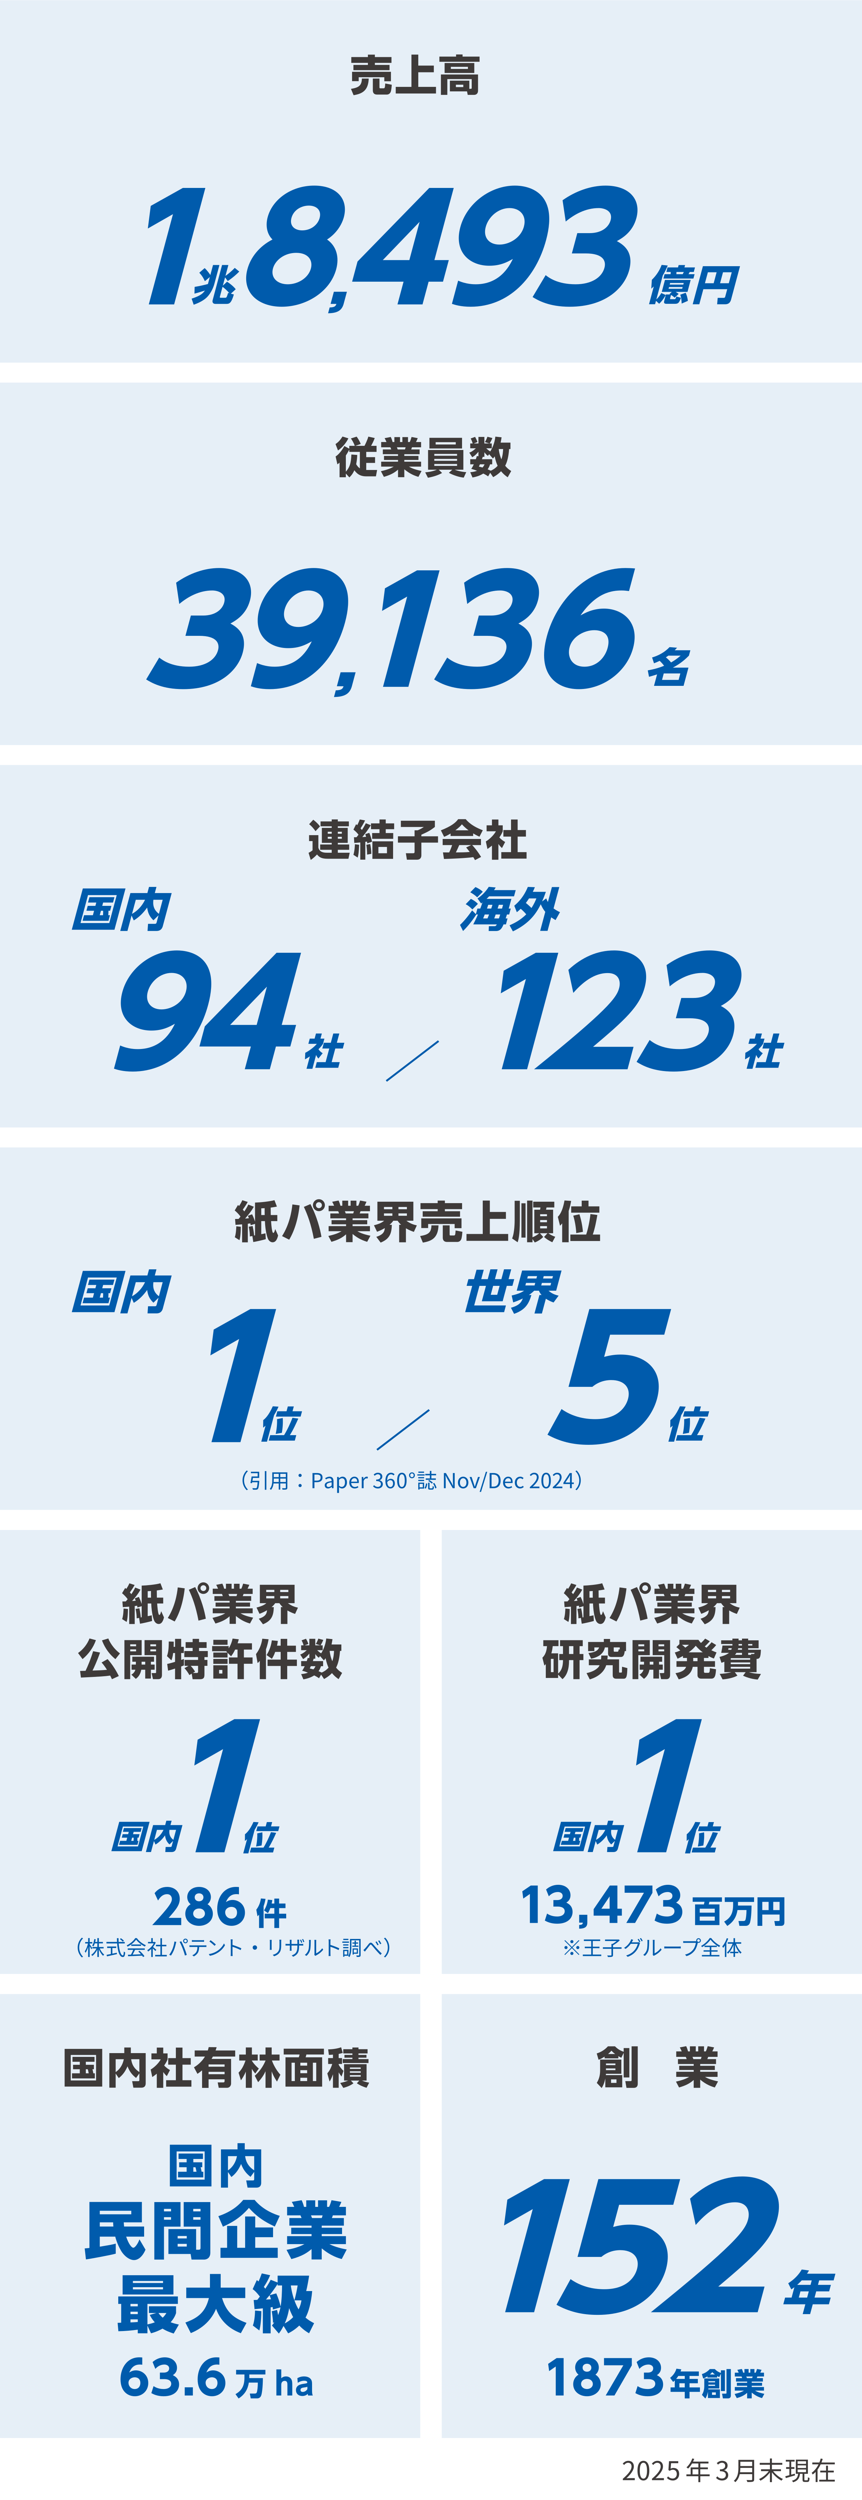 <?xml version="1.0" encoding="UTF-8"?> <svg xmlns="http://www.w3.org/2000/svg" id="_レイヤー_1" version="1.1" viewBox="0 0 406 1177.431"><defs><style> .st0 { fill: #3e3a39; } .st1 { isolation: isolate; opacity: .1; } .st1, .st2 { fill: #005bac; } </style></defs><rect class="st1" y="540.389" width="406" height="170.709"></rect><rect class="st1" x="0" y=".084" width="406" height="170.709"></rect><rect class="st1" y="180.186" width="406" height="170.709"></rect><g><path class="st2" d="M86.124,88.505h10.595l-14.702,54.866h-11.937l11.392-42.514-11.84,6.756,1.369-10.646,15.123-8.462Z"></path><path class="st2" d="M98.819,130.47l-2.324,1.969c-.737-1.618-1.344-2.593-2.623-3.997l2.522-2.184c1.181,1.092,2.252,2.593,2.676,3.276l1.265-4.719h3.008l-2.394,8.931c-.47,1.755-1.588,4.192-3.183,5.928-2.024,2.204-5.179,3.354-6.541,3.842l-.968-2.867c4.288-1.384,5.383-2.535,6.252-3.822-2.672.858-3.613,1.131-4.913,1.462l.084-3.178c2.604-.449,3.55-.663,6.256-1.346l.883-3.295ZM108.73,138.309l1.41.39c-1.115,3.783-1.973,4.426-3.386,4.426h-5.351c-1.109,0-1.491-.839-1.256-1.716l4.446-16.594h2.968l-1.369,5.109c.391-.253,2.281-1.58,4.38-3.764l2.119,1.735c-1.09,1.131-3.116,2.964-5.416,4.466l-1.271-1.735-1.05,3.919,1.975-1.872c.467.292,2.805,1.813,4.096,3.549l-2.295,2.086ZM103.569,139.713c-.062.234-.12.526.364.526h2.18c.465,0,.604-.292.706-.526.186-.39.399-1.111.617-1.774l.563.156c-.707-.975-2.265-2.398-3.192-3.003l-1.238,4.622Z"></path><path class="st2" d="M158.349,126.788c-2.853,10.646-14.201,17.674-25.643,17.674s-19.024-7.029-16.171-17.674c1.518-5.664,5.662-10.85,11.801-13.989-2.905-2.866-3.203-7.029-2.27-10.509,2.231-8.325,11.049-14.876,21.926-14.876,10.807,0,16.205,6.483,13.956,14.876-.933,3.48-3.461,7.643-7.902,10.509,4.457,3.139,5.821,8.325,4.303,13.989ZM146.434,126.447c1.006-3.753-1.134-7.37-6.926-7.37-5.58,0-9.902,3.48-10.944,7.37-1.152,4.299,1.962,7.438,6.977,7.438,4.874,0,9.705-3.002,10.894-7.438ZM150.555,102.631c.987-3.685-1.554-5.801-5.086-5.801s-7.188,2.048-8.193,5.801c-1.042,3.89,1.677,5.869,5.067,5.869,3.956,0,7.298-2.457,8.212-5.869Z"></path><path class="st2" d="M163.389,137.404l-1.518,5.661c-.881,3.289-3.146,4.407-7.34,4.475l.736-2.746c2.22-.034,2.812-.542,3.183-1.661h-2.737l1.535-5.729h6.142Z"></path><path class="st2" d="M187.208,143.371l2.871-10.714h-24.228l2.542-9.485,33.799-34.667h11.514l-9.106,33.984h6.78l-2.725,10.167h-6.78l-2.871,10.714h-11.796ZM180.301,122.489h12.502l4.827-18.016-17.329,18.016Z"></path><path class="st2" d="M215.779,132.179c3.922,1.706,7.312,1.706,8.302,1.706,11.089,0,15.666-8.12,17.468-11.942-2.662,1.501-5.804,3.208-11.102,3.208-9.323,0-16.769-6.483-13.643-18.152,2.98-11.124,14.007-19.585,25.732-19.585,5.438,0,20.958,2.184,14.687,25.59-4.736,17.674-17.542,31.459-35.553,31.459-4.732,0-7.585-.956-8.817-1.365l2.926-10.918ZM235.236,115.187c4.662,0,10.094-3.139,11.52-8.461,1.408-5.255-1.896-8.735-6.771-8.735-5.156,0-9.89,3.958-11.225,8.939-1.262,4.708,1.39,8.257,6.476,8.257Z"></path><path class="st2" d="M257,129.586c1.402,1.092,5.487,4.299,14.104,4.299,7.487,0,12.372-3.207,13.598-7.779.878-3.275-.661-6.755-8.854-6.755h-6.498l2.56-9.554h5.721c6.146,0,9.176-3.139,9.962-6.073,1.207-4.504-3.055-5.732-5.598-5.732-6.146,0-11.452,2.934-15.545,6.346l-1.479-10.031c6.185-4.368,13.36-6.893,20.211-6.893,11.443,0,16.855,6.688,14.552,15.286-1.811,6.755-6.868,9.554-9.193,10.851,2.705,1.501,8.203,4.708,5.789,13.716-2.139,7.984-10.753,17.196-28.058,17.196-9.747,0-14.876-3.002-17.423-4.572l6.152-10.305Z"></path><path class="st2" d="M307.934,134.916c-.562.507-.744.663-1.187,1.033l.271-4.172c2.363-2.262,3.803-4.777,4.606-7.02l2.869.292c-.862,2.086-1.571,3.451-2.325,4.68l-3.024,11.29c.239-.214,1.318-1.229,2.319-3.003l2.115.917c-.226.39-1.422,2.593-3.121,4.115l-1.491-1.366-.429,1.6h-2.846l2.242-8.366ZM316.414,137.47h-4.725l1.51-5.635h12.112l-1.511,5.635h-5.551c.156.098.999.644,1.399.956l-1.883,1.755c-.556-.488-1.022-.858-1.715-1.287l-.423,1.579c-.11.41.066.429.248.429h1.857c.303,0,.424,0,.845-1.268l2.153.624c-.754,1.989-1.08,2.828-2.735,2.828h-4.017c-.728,0-1.463-.117-1.145-1.307l.831-3.101h1.979c-.11-.039-.146-.059-.327-.136l1.096-1.073ZM315.844,129.125c.059-.37.066-.702.074-1.033h-2.079l.575-2.145h4.926l.297-1.112h3.029l-.299,1.112h4.967l-.575,2.145h-1.897c-.323.604-.364.683-.58,1.033h2.867l-.555,2.067h-14.131l.555-2.067h2.826ZM315.107,135.189l-.215.799h6.419l.214-.799h-6.418ZM315.619,133.278l-.199.741h6.42l.198-.741h-6.419ZM321.557,129.125c.205-.39.251-.487.519-1.033h-3.472c.012.409-.017.663-.035,1.033h2.988ZM322.945,137.88c.455.936.893,2.32,1.035,3.822l-2.924,1.267c-.046-1.638-.19-2.983-.68-4.172l2.568-.917Z"></path><path class="st2" d="M342.515,136.203h-11.245l-1.901,7.098h-3.108l4.807-17.939h17.482l-4.201,15.678c-.245.916-.787,2.262-2.806,2.262h-3.775l.265-3.022h2.786c.585,0,.689-.312.768-.605l.93-3.471ZM332.022,133.395h4.119l1.384-5.167h-4.119l-1.384,5.167ZM339.149,133.395h4.118l1.385-5.167h-4.119l-1.384,5.167Z"></path></g><g><path class="st0" d="M173.665,36.995c-.2,5.721-3.061,7.162-7.122,7.842l-1.24-2.981c3.321-.58,5.101-1.28,5.141-4.861h3.221ZM165.463,26.873h7.822v-1.14h3.281v1.14h7.822v2.741h-7.822v.96h6.901v2.48h-17.003v-2.48h6.821v-.96h-7.822v-2.741ZM165.824,33.815h18.304v4.461h-3.121v-1.9h-12.062v1.84h-3.121v-4.401ZM184.527,39.916c-.1,1.2-.22,2.64-.52,3.38-.52,1.24-1.66,1.24-1.76,1.24h-4.721c-1.24,0-1.92-.7-1.92-1.96v-5.581h3.121v4.081c0,.46.12.52.46.52h1.36c.68,0,.76-.14.9-2.281l3.081.601Z"></path><path class="st0" d="M197.01,25.713v5.181h7.321v3.141h-7.321v6.881h8.342v3.121h-18.964v-3.121h7.402v-15.203h3.221Z"></path><path class="st0" d="M225.872,29.093h-18.924v-2.44h7.861v-1h3.062v1h8.001v2.44ZM211.89,43.037v-5.042h9.162v3.841h.72c.26,0,.4-.08.4-.46v-4.121h-11.482v7.421h-3.021v-9.602h17.483v7.642c0,1.44-.96,1.96-1.82,1.96h-3.041l-.32-1.64h-8.081ZM223.392,34.375h-13.982v-4.701h13.982v4.701ZM220.392,31.474h-8.042v.98h8.042v-.98ZM218.211,39.896h-3.48v1.12h3.48v-1.12Z"></path></g><g><path class="st2" d="M74.992,309.689c1.403,1.092,5.488,4.299,14.105,4.299,7.487,0,12.372-3.207,13.597-7.779.878-3.276-.661-6.756-8.854-6.756h-6.498l2.56-9.554h5.721c6.146,0,9.176-3.139,9.962-6.073,1.207-4.504-3.055-5.732-5.598-5.732-6.146,0-11.452,2.934-15.545,6.347l-1.479-10.032c6.185-4.367,13.36-6.893,20.211-6.893,11.443,0,16.855,6.688,14.552,15.286-1.81,6.756-6.869,9.554-9.194,10.851,2.705,1.501,8.203,4.708,5.79,13.716-2.14,7.984-10.754,17.197-28.059,17.197-9.747,0-14.876-3.003-17.422-4.573l6.151-10.304Z"></path><path class="st2" d="M121.075,312.282c3.921,1.706,7.312,1.706,8.301,1.706,11.089,0,15.667-8.121,17.467-11.942-2.662,1.501-5.804,3.207-11.102,3.207-9.323,0-16.768-6.483-13.641-18.152,2.98-11.123,14.005-19.585,25.731-19.585,5.438,0,20.958,2.184,14.686,25.59-4.736,17.675-17.542,31.46-35.553,31.46-4.732,0-7.584-.956-8.816-1.365l2.926-10.919ZM140.531,295.291c4.662,0,10.094-3.14,11.521-8.462,1.408-5.254-1.897-8.735-6.771-8.735-5.156,0-9.89,3.958-11.224,8.939-1.262,4.708,1.39,8.257,6.475,8.257Z"></path><path class="st2" d="M167.492,316.612l-1.745,6.511c-1.013,3.782-3.619,5.068-8.442,5.146l.846-3.157c2.554-.04,3.235-.624,3.661-1.91h-3.148l1.765-6.589h7.063Z"></path><path class="st2" d="M196.436,268.608h10.595l-14.701,54.866h-11.937l11.392-42.514-11.841,6.756,1.369-10.646,15.123-8.462Z"></path><path class="st2" d="M210.626,309.689c1.403,1.092,5.487,4.299,14.104,4.299,7.488,0,12.373-3.207,13.598-7.779.878-3.276-.661-6.756-8.854-6.756h-6.498l2.56-9.554h5.721c6.146,0,9.176-3.139,9.963-6.073,1.206-4.504-3.056-5.732-5.599-5.732-6.146,0-11.452,2.934-15.545,6.347l-1.479-10.032c6.186-4.367,13.361-6.893,20.211-6.893,11.443,0,16.855,6.688,14.553,15.286-1.811,6.756-6.869,9.554-9.194,10.851,2.705,1.501,8.203,4.708,5.79,13.716-2.14,7.984-10.754,17.197-28.059,17.197-9.747,0-14.876-3.003-17.422-4.573l6.151-10.304Z"></path><path class="st2" d="M296.262,278.367c-1.235-.137-2.047-.273-3.459-.273-4.732,0-12,1.023-19.391,11.737,1.899-1.023,5.663-3.207,11.03-3.207,8.9,0,16.98,6.482,13.744,18.562-3.035,11.328-14.234,19.381-25.535,19.381-10.666,0-19.871-7.03-15.081-24.909,4.443-16.583,18.643-32.142,37.008-32.142,1.271,0,3.019.068,4.535.205l-2.852,10.646ZM279.882,296.792c-4.45,0-10.215,2.798-11.604,7.984-1.207,4.504.992,9.212,6.996,9.212,6.287,0,9.846-4.845,10.906-8.803,2.084-7.78-4.179-8.394-6.298-8.394Z"></path><path class="st2" d="M307.133,309.638c3.041-.877,5.998-2.496,8.23-4.875l3.535.292c-.434.488-.657.722-1.106,1.189h7.368l-.679,2.535c-2.944,3.003-5.278,4.407-7.571,5.655h7.348l-2.299,8.58h-13.929l1.447-5.401c-2.009.643-2.708.838-3.796,1.131l-.583-3.022c3.988-.722,6.06-1.521,7.687-2.165-.669-.896-1.309-1.599-2.084-2.32-1.227.585-1.814.819-2.67,1.15l-.898-2.75ZM320.438,317.164h-7.812l-.814,3.042h7.812l.814-3.042ZM314.792,308.78c-.473.332-.741.507-1.164.799,1.353,1.131,1.877,1.736,2.441,2.418,1.364-.8,2.578-1.561,4.517-3.218h-5.794Z"></path></g><g><path class="st0" d="M158.033,209.135c1.22-.84,2.08-1.64,3.28-3.541l2.761.84c-.78,1.74-2.521,4.101-4.881,5.721l-1.16-3.021ZM162.895,223.018v1.76h-2.961v-6.901c-.4.34-.641.54-1.021.82l-.84-3.721c2.16-1.38,3.82-4.341,4.121-4.901l2.32,1.24v-1.34h2.58c-.46-1.4-1.34-2.82-1.82-3.48l2.701-.86c.64.86,1.46,2.201,1.92,3.461l-2.561.88h4.341c.34-.62,1.421-2.84,1.801-4.341l3.021.66c-.48,1.38-1.16,2.661-1.721,3.681h2.581v2.841h-4.861v2.48h4.161v2.721h-4.161v3.32h5.121l-.56,3.001h-4.621c-3.121,0-4.521-1.521-5.542-2.861-.819,1.9-1.78,2.801-2.34,3.361l-1.66-1.82ZM168.255,214.276c-.04.92-.1,2.361-.5,4.341.24.4.82,1.36,1.74,1.96v-7.762h-4.98v-1.061c-.801,1.521-1.36,2.361-1.62,2.761v7.642c1.8-2.081,2.46-4.001,2.601-8.102l2.76.22Z"></path><path class="st0" d="M197.072,224.578c-1.7-.5-3.921-1.3-6.641-3.561v3.721h-2.961v-3.561c-1.801,1.6-3.721,2.561-6.661,3.4l-1.4-2.66c2.82-.64,4.461-1.241,6.001-2.161h-5.881v-2.32h7.941v-.82h-6.602v-1.9h6.602v-.8h-7.162v-2.24h3.961c-.04-.14-.279-.8-.399-1.021h-4.341v-2.48h2.5c-.24-.6-.54-1.24-.88-1.82l2.9-.56c.4.84.58,1.38.86,2.38h.84v-2.32h2.661v2.32h1.12v-2.32h2.641v2.32h.82c.34-.72.66-1.68.859-2.38l2.901.56c-.221.54-.501,1.2-.82,1.82h2.4v2.48h-4.281c-.12.32-.26.76-.38,1.021h3.961v2.24h-7.201v.8h6.661v1.9h-6.661v.82h7.901v2.32h-5.741c1.04.6,2.44,1.32,5.961,2.061l-1.48,2.76ZM190.711,211.676c.16-.38.221-.62.32-1.021h-4.101c.06.16.38.98.399,1.021h3.381Z"></path><path class="st0" d="M218.42,224.939c-2.121-.2-5.002-1.14-7.002-2.261l1.62-1.46h-6.401l1.581,1.54c-1.641.9-3.481,1.641-6.662,2.241l-1.28-2.541c1.561-.12,3.701-.48,5.501-1.24h-4.16v-9.282h16.623v9.282h-4.061c1.021.44,3.48,1.06,5.421,1.14l-1.18,2.581ZM217.619,206.195v5.021h-15.363v-5.021h15.363ZM204.557,213.776v.86h10.723v-.86h-10.723ZM204.557,216.117v.9h10.723v-.9h-10.723ZM204.557,218.517v.9h10.723v-.9h-10.723ZM205.196,208.255v1.08h9.462v-1.08h-9.462Z"></path><path class="st0" d="M230.883,222.658l-.98,1.701c-.56-.4-1-.7-2.28-1.34-1.28.82-2.78,1.44-5.081,1.86l-1.06-2.48c1.56-.14,2.44-.38,3.2-.68-1.801-.7-2.36-.8-2.721-.88.36-.54.62-.92,1.2-2.16h-1.68v-2.401h2.64c.24-.66.341-1.06.44-1.48l.78.08v-2.141c-1.24,1.56-2.221,2.18-2.921,2.601l-1.38-2.161c.68-.24,1.601-.66,3.08-2.041h-2.64v-2.28h1.16c-.341-1.18-.74-1.96-.94-2.36l2.08-.74c.58,1.1.801,1.54,1.101,2.44l-1.761.66h2.221v-3.081h2.801v3.081h2.381l-2.141-.64c.239-.4.66-1.04,1.2-2.521l2.32.6c-.28.74-.681,1.56-1.261,2.561h.98v2.28h-2.58c.34.34,1,.96,1.86,1.48.66-1,2.061-3.561,2.4-6.981l2.94.32c-.1.66-.2,1.38-.44,2.501h4.621v3.021h-.64c-.08,1.14-.34,5.081-1.841,7.862,1.101,1.4,2.181,2.08,2.841,2.5l-1.66,2.94c-.74-.52-1.86-1.3-3.121-2.841-1.5,1.541-2.98,2.361-3.721,2.781l-1.4-2.061ZM226.042,218.677c-.08.2-.12.3-.5,1.08.54.12.94.2,1.721.42.58-.62.779-1.1.96-1.5h-2.181ZM230.823,218.677c-.181.54-.44,1.34-1.141,2.36.26.12.601.26,1.5.64.761-.34,2.001-.98,3.201-2.301-.28-.64-.88-1.94-1.38-4.441-.32.46-.501.66-.82,1.021l-1.801-2.041-.58.78c-.5-.38-.86-.64-1.66-1.701v2.161h-.761c-.22.64-.279.84-.38,1.12h4.821v2.401h-1ZM234.904,211.476c.3,2.601,1,4.241,1.26,4.861.66-1.96.76-3.721.8-4.861h-2.06Z"></path></g><rect class="st1" y="360.287" width="406" height="170.709"></rect><g><path class="st2" d="M117.94,616.502h12.109l-16.8,62.698h-13.645l13.019-48.584-13.533,7.721,1.564-12.165,17.285-9.67Z"></path><path class="st2" d="M125.077,671.442c-.618.544-.824.702-1.139.931l.041-3.543c.883-.72,2.47-2.035,4.508-6.524l2.695.175c-.418.947-1.065,2.35-2.093,4.017l-3.341,12.471h-2.688l2.016-7.525ZM133.798,675.898c1.404-2.264,2.951-5.525,3.95-8.174l2.753.368c-.881,1.999-2.461,5.454-3.979,7.806h3.015l-.691,2.577h-12.275l.691-2.577h6.537ZM129.849,675.318c.544-2.367.728-5.155.631-6.962l2.688-.544c.159,2.052.023,4.524-.422,6.998l-2.896.508ZM135.568,662.374h2.814l-.61,2.28h4.484l-.672,2.508h-11.64l.673-2.508h4.34l.61-2.28Z"></path></g><g><path class="st2" d="M312.862,628.589h-25.512l-2.8,10.45c1.82-.468,4.248-1.092,7.72-1.092,12.029,0,20.74,7.564,17.209,20.743-2.737,10.216-12.773,21.758-32.23,21.758-7.508,0-13.549-1.561-19.394-4.757l6.63-12.087c6.637,4.757,13.984,4.757,15.922,4.757,10.898,0,14.467-6.083,15.387-9.515,1.441-5.381-1.897-8.89-7.872-8.89-.969,0-5.167,0-8.93,3.197h-11.222l9.82-36.652h38.51l-3.238,12.087Z"></path><path class="st2" d="M316.831,671.442c-.618.544-.824.702-1.139.931l.041-3.543c.883-.72,2.47-2.035,4.508-6.524l2.695.175c-.418.947-1.065,2.35-2.093,4.017l-3.341,12.471h-2.688l2.016-7.525ZM325.552,675.898c1.404-2.264,2.951-5.525,3.95-8.174l2.753.368c-.881,1.999-2.461,5.454-3.979,7.806h3.015l-.691,2.577h-12.275l.691-2.577h6.537ZM321.603,675.318c.544-2.367.728-5.155.631-6.962l2.688-.544c.159,2.052.023,4.524-.422,6.998l-2.896.508ZM327.322,662.374h2.814l-.61,2.28h4.484l-.672,2.508h-11.64l.673-2.508h4.34l.61-2.28Z"></path></g><g><path class="st0" d="M159.115,401.6h5.602l-.62,2.841h-9.742c-3.021,0-4.021-.78-5.041-2.021-.641.72-1.841,1.84-2.961,2.581l-1.021-3.361c.681-.32,1.341-.74,1.881-1.18v-4.341h-1.641v-2.801h4.381v5.901c.22.72.681,2.38,3.881,2.38h2.4v-1.38h-5.441v-2.5h5.441v-.76h-4.641v-7.062h4.641v-.74h-5.261v-2.301h5.261v-.94h2.881v.94h5.201v2.301h-5.201v.74h4.661v7.062h-4.661v.76h5.341v2.5h-5.341v1.38ZM147.553,386.056c1.44,1.101,2.44,2.181,3.181,3.121l-2.12,2.28c-.881-1.22-1.801-2.36-3.021-3.281l1.96-2.121ZM154.374,391.718v.92h1.86v-.92h-1.86ZM154.374,394.098v.9h1.86v-.9h-1.86ZM159.115,391.718v.92h1.881v-.92h-1.881ZM159.115,394.098v.9h1.881v-.9h-1.881Z"></path><path class="st0" d="M166.46,402.58c.62-2,.7-4.761.7-4.981l2,.26c-.18,3.381-.26,4.441-.7,6.021l-2-1.3ZM174.661,388.637c-.979,1.681-2.86,4.221-4.021,5.582.28-.02,1.521-.08,1.78-.1-.16-.62-.24-.86-.38-1.28l1.9-.6c.521,1.22.92,2.44,1.3,4.181l-2.26.78-.12-.84-.801.1v8.402h-2.36v-8.102c-1.66.16-2.061.18-2.841.22l-.14-2.68c.84.02.94.02,1.2,0,.34-.42.38-.48.94-1.181-.66-.88-1.24-1.48-2.381-2.4l1.24-2.541c.101.08.421.32.54.44.12-.22.721-1.38,1.181-2.68l2.501.44c-.66,1.46-1.721,3.141-2.121,3.721.101.14.42.52.641.78.52-.78,1.02-1.541,1.84-3.161l2.36.92ZM172.901,402.48c.04-1.3-.2-3.761-.36-4.621l1.82-.34c.24,1.1.521,2.9.54,4.601l-2,.36ZM181.683,385.937v1.84h3.961v2.74h-3.961v1.821h3.521v2.72h-9.923v-2.72h3.461v-1.821h-4.001v-2.74h4.001v-1.84h2.94ZM185.144,404.481h-9.742v-8.242h9.742v8.242ZM182.263,398.879h-4.04v2.961h4.04v-2.961Z"></path><path class="st0" d="M188.803,386.537h16.023v2.92c-2.2,1.72-3.36,2.301-6.361,3.661v.74h7.842v2.981h-7.842v5.961c0,1.2-.641,2.081-2,2.081h-4.821l-.48-3.041h3.381c.36,0,.72-.02.72-.68v-4.321h-7.841v-2.981h7.841v-2.82h1.421c1.18-.42,2.44-1.22,2.921-1.561h-10.803v-2.94Z"></path><path class="st0" d="M212.213,392.558c-1.58.96-2.3,1.26-3.04,1.541l-1.521-3.041c4.881-1.92,6.961-3.601,8.142-5.261h3.561c.86,1.02,2.901,3.281,8.042,5.221l-1.561,3.021c-.6-.26-1.561-.68-2.98-1.541v1.221h-10.643v-1.161ZM223.716,405.081c-.2-.38-.42-.8-.801-1.4-3.4.48-10.202.76-13.803.86l-.479-3.101c.1.02,2.641.02,2.92.02.16-.32.82-1.66,1.4-3.46h-4.461v-2.881h18.044v2.881h-4.141c.9.98,2.24,2.44,4.201,5.581l-2.881,1.5ZM220.675,391.038c-1.74-1.3-2.601-2.261-3.12-2.821-.48.62-1.261,1.46-3.081,2.821h6.201ZM221.915,397.999h-5.621c-.72,1.68-.96,2.2-1.58,3.46,2.36-.02,4.521-.02,6.521-.22-.841-1.12-1.28-1.641-1.681-2.121l2.36-1.12Z"></path><path class="st0" d="M234.749,404.901h-3.04v-6.662c-.82.7-1.541,1.201-2.121,1.601l-.76-3.541c2.24-1.34,4.081-3.5,4.741-4.801h-4.381v-2.801h2.521v-2.74h3.04v2.74h2.041v2.801c-.301.74-.62,1.48-1.601,2.9,1.101,1.201,2.021,1.741,2.74,2.141l-1.5,2.861c-.42-.4-.96-.9-1.681-1.92v7.421ZM240.69,385.957h3.121v4.961h3.9v3.081h-3.9v7.322h4.2v3.041h-11.902v-3.041h4.581v-7.322h-3.601v-3.081h3.601v-4.961Z"></path></g><g><path class="st2" d="M56.601,492.384c3.922,1.706,7.312,1.706,8.302,1.706,11.089,0,15.667-8.121,17.468-11.942-2.662,1.502-5.804,3.207-11.102,3.207-9.323,0-16.769-6.482-13.642-18.151,2.98-11.124,14.006-19.585,25.732-19.585,5.438,0,20.958,2.184,14.687,25.59-4.736,17.674-17.542,31.459-35.553,31.459-4.732,0-7.585-.956-8.817-1.365l2.925-10.919ZM76.057,475.392c4.662,0,10.094-3.139,11.521-8.462,1.408-5.254-1.897-8.734-6.771-8.734-5.156,0-9.89,3.958-11.225,8.939-1.262,4.708,1.39,8.257,6.475,8.257Z"></path><path class="st2" d="M115.291,503.576l2.87-10.714h-24.228l2.542-9.486,33.798-34.666h11.514l-9.106,33.984h6.78l-2.725,10.167h-6.78l-2.87,10.714h-11.796ZM108.384,482.695h12.502l4.827-18.016-17.329,18.016Z"></path><path class="st2" d="M147.135,503.359h-2.761l1.565-5.84c-.909.613-1.679,1.052-2.299,1.402l.141-3.104c2.348-1.175,4.526-3.069,5.431-4.208h-3.977l.658-2.457h2.287l.644-2.402h2.761l-.644,2.402h1.852l-.658,2.457c-.446.649-.91,1.298-2.133,2.543.716,1.052,1.425,1.525,1.985,1.876l-2.034,2.508c-.288-.351-.661-.79-1.074-1.684l-1.744,6.507ZM156.978,486.75h2.833l-1.166,4.349h3.54l-.724,2.702h-3.54l-1.72,6.419h3.812l-.714,2.666h-10.804l.714-2.666h4.158l1.72-6.419h-3.269l.724-2.702h3.269l1.166-4.349Z"></path></g><g><path class="st2" d="M59.117,418.424l-5.212,19.453h-20.095l5.212-19.453h20.095ZM54.984,421.56h-13.532l-3.526,13.159h13.532l3.526-13.159ZM51.787,431.034l-.705,2.632h-12.192l.705-2.632h4.155l.564-2.105h-3.61l.617-2.303h3.61l.417-1.557h-3.906l.676-2.522h11.784l-.676,2.522h-4.654l-.417,1.557h4.313l-.617,2.303h-.771c.019.526-.016,1.075-.088,2.105h.795ZM48.518,431.034c.062-1.075.104-1.491.042-2.105h-1.021l-.564,2.105h1.544Z"></path><path class="st2" d="M61.973,431.166l-1.951,7.281h-3.383l4.784-17.853h7.992l.775-2.895h3.496l-.775,2.895h7.947l-4.155,15.505c-.141.526-.629,2.347-2.945,2.347h-4.268l.24-3.355h3.27c.567,0,.696-.396.755-.614l.911-3.399-2.4,2.347c-1.879-1.799-2.607-3.487-2.953-6.009-1.708,2.391-3.524,4.343-6.305,6.075l-1.035-2.325ZM63.959,423.753l-1.78,6.645c2.556-1.404,4.699-3.64,6.14-6.645h-4.359ZM76.629,423.753h-4.383c-.208,1.798-.29,4.474,2.608,6.624l1.774-6.624Z"></path></g><g><path class="st2" d="M252.359,448.711h10.594l-14.7,54.865h-11.937l11.391-42.514-11.84,6.756,1.369-10.646,15.123-8.461Z"></path><path class="st2" d="M298.399,492.999l-2.834,10.577h-44.004c34.602-27.911,38.821-33.643,40.046-38.214.896-3.344-.217-7.097-5.373-7.097-7.77,0-13.692,6.551-16.208,9.349l-2.319-10.851c6.482-6.005,13.681-9.144,21.521-9.144,10.101,0,17.499,5.869,14.391,17.47-2.396,8.939-9.233,15.218-24.289,27.911h19.07Z"></path><path class="st2" d="M305.974,489.792c1.402,1.091,5.487,4.298,14.104,4.298,7.487,0,12.372-3.207,13.598-7.779.877-3.275-.662-6.756-8.855-6.756h-6.498l2.561-9.553h5.721c6.146,0,9.176-3.14,9.962-6.074,1.207-4.503-3.055-5.732-5.598-5.732-6.146,0-11.452,2.935-15.545,6.346l-1.479-10.031c6.186-4.368,13.36-6.893,20.211-6.893,11.443,0,16.855,6.688,14.552,15.286-1.81,6.756-6.868,9.554-9.193,10.851,2.705,1.501,8.203,4.709,5.79,13.716-2.14,7.984-10.754,17.197-28.059,17.197-9.747,0-14.876-3.003-17.422-4.573l6.151-10.303Z"></path><path class="st2" d="M354.417,503.359h-2.761l1.564-5.84c-.908.613-1.679,1.052-2.3,1.402l.142-3.104c2.349-1.175,4.527-3.069,5.432-4.208h-3.977l.658-2.457h2.287l.645-2.402h2.76l-.644,2.402h1.852l-.658,2.457c-.446.649-.91,1.298-2.134,2.543.717,1.052,1.426,1.525,1.985,1.876l-2.034,2.508c-.287-.351-.66-.79-1.074-1.684l-1.743,6.507ZM364.26,486.75h2.834l-1.166,4.349h3.54l-.724,2.702h-3.54l-1.72,6.419h3.812l-.715,2.666h-10.804l.714-2.666h4.158l1.721-6.419h-3.269l.724-2.702h3.269l1.165-4.349Z"></path></g><g><path class="st2" d="M224.904,423.139c2.593-1.711,4.281-3.86,5.306-5.483l3.256.307c-.335.57-.49.812-.789,1.25h10.217l-.782,2.917h-11.738c-.602.636-.842.856-1.207,1.207h11.691c-.24.899-1.051,3.838-1.244,4.562h.953l-.746,2.785h-1.044c-.176.57-.374,1.141-.613,1.865h.886l-.752,2.807h-1.136c-.551,1.294-1.288,3.114-3.468,3.114h-3.52l.083-2.259h2.543c.59,0,.853-.131,1.183-.855h-11.08c1.012-1.996,1.51-3.005,2.205-4.672h-.862l.057.044c-1.343,2.127-3.595,5.198-6.208,7.742l-1.432-2.873c1.979-1.799,4.301-4.781,5.716-6.843l1.767,1.798.711-2.653h1.361c.402-1.075.478-1.272,1.025-2.895-.291.241-.349.285-.634.504l-1.704-2.368ZM222.496,428.315c-1.294-1.272-1.654-1.623-3.15-2.479l2.439-2.5c.786.373,2.153,1.118,3.301,2.347l-2.59,2.632ZM224.75,422.613c-.933-1.009-2.593-2.018-3.248-2.369l2.436-2.479c.876.373,2.542,1.272,3.447,2.215l-2.635,2.632ZM229.604,432.548c.359-.834.517-1.25.749-1.865h-2.043s-.361.921-.75,1.865h2.044ZM229.963,426.122c-.17.548-.245.746-.59,1.777h1.998c.303-.877.426-1.25.566-1.777h-1.975ZM234.984,432.548c.094-.263.537-1.579.613-1.865h-2.135c-.396,1.141-.454,1.272-.682,1.865h2.203ZM234.936,426.122c-.135.417-.463,1.469-.567,1.777h2.089c.094-.351.17-.549.5-1.777h-2.021Z"></path><path class="st2" d="M242.221,426.56c2.117-1.798,4.479-4.254,6.393-8.86l3.303.132c-.285.724-.534,1.316-.974,2.193h6.153c-.402,1.162-.927,2.61-1.785,4.54l1.962-1.47c.171.46.343.921.79,1.71l1.887-7.04h3.474l-2.697,10.066c1.324.987,2.398,1.47,3.026,1.755l-2.089,3.728c-.57-.329-1.022-.592-2.06-1.293l-1.711,6.382h-3.473l2.403-8.97c-.35-.395-1.186-1.425-2.13-3.575-2.031,4.188-5.232,9.014-13.121,12.786l-1.569-2.873c1.853-.812,4.937-2.237,7.852-5.154-.612-.768-1.72-1.886-2.593-2.61-.945.899-1.322,1.207-1.837,1.601l-1.204-3.048ZM249.16,423.117c-.8,1.207-.886,1.36-1.484,2.15.773.592,2.001,1.688,2.635,2.369,1.262-1.908,1.894-3.421,2.324-4.519h-3.475Z"></path></g><path class="st2" d="M206.842,490.642l-24.59,18.816-.562-.702,24.59-18.816.562.702Z"></path><g><path class="st0" d="M110.715,574.094c.518,0,1.015,0,1.656-.021.312-.352.622-.725.911-1.098-1.015-1.449-2.277-2.526-2.732-2.899l1.532-2.567c.331.269.414.332.538.456.787-1.222.932-1.47,1.512-2.712l2.547.808c-.601,1.118-1.139,1.967-2.319,3.624.207.228.414.456.725.849.704-1.056,1.429-2.215,1.863-3.23l2.589,1.015c-1.077,2.029-2.567,3.831-4.079,5.57.476-.042,1.305-.104,1.76-.145-.228-.58-.311-.787-.455-1.159l1.987-.704c.808,1.636,1.325,3.333,1.366,3.458v-8.966c2.402-.083,6.605-.456,9.152-1.139l1.16,3.023c-.684.124-1.595.311-2.94.476,0,.911.021,2.526.041,3.5h3.085v2.857h-2.939c.041.849.372,5.57,1.015,5.57.311,0,.518-.456.559-.58.062-.187.29-.87.394-1.222l1.346,3.002c-.352,1.449-.973,3.209-2.588,3.209-.953,0-1.554-.663-1.822-.994-.745-.911-1.636-4.473-1.802-8.986h-1.719v6.17c1.057-.187,1.491-.311,1.968-.414l.165,2.754c-.994.331-4.928,1.222-5.901,1.346l-.414-2.816-1.201.187c0-1.098-.082-2.443-.518-4.576l1.844-.332c.518,2.298.662,4.017.683,4.452.104-.021.146-.021.435-.062v-5.404l-2.07.622c-.041-.311-.062-.435-.124-.849-.311.042-.56.083-1.201.166v8.759h-2.691v-8.469c-1.16.104-2.071.166-3.106.228l-.207-2.754ZM113.428,577.759c-.042,4.307-.456,5.694-.642,6.315l-2.195-1.387c.621-1.698.684-4.638.704-5.156l2.133.228ZM123.056,572.231h1.615c-.021-.663-.041-2.091-.021-3.23-.891.042-.952.062-1.595.083v3.147Z"></path><path class="st0" d="M141.111,567.696c-.745,6.937-2.65,12.403-4.907,16.151l-3.354-1.698c3.479-5.466,4.515-11.533,4.866-14.908l3.396.456ZM147.82,583.433c-1.283-6.854-3.002-11.43-4.7-15.033l3.085-1.325c3.168,6.087,4.576,11.802,5.197,15.426l-3.582.932ZM153.018,567.593c0,1.553-1.263,2.816-2.815,2.816s-2.816-1.263-2.816-2.816c0-1.574,1.263-2.816,2.816-2.816,1.532,0,2.815,1.243,2.815,2.816ZM148.794,567.593c0,.787.621,1.408,1.408,1.408.745,0,1.407-.6,1.407-1.408s-.662-1.408-1.407-1.408c-.787,0-1.408.642-1.408,1.408Z"></path><path class="st0" d="M172.938,584.841c-1.76-.518-4.059-1.346-6.874-3.686v3.851h-3.064v-3.686c-1.864,1.657-3.852,2.65-6.896,3.52l-1.449-2.754c2.92-.663,4.617-1.284,6.212-2.236h-6.088v-2.402h8.221v-.849h-6.833v-1.967h6.833v-.828h-7.413v-2.319h4.1c-.041-.145-.29-.828-.414-1.056h-4.493v-2.567h2.588c-.248-.621-.559-1.284-.91-1.884l3.002-.58c.414.87.601,1.429.891,2.464h.869v-2.402h2.754v2.402h1.16v-2.402h2.732v2.402h.85c.352-.746.684-1.739.891-2.464l3.002.58c-.228.559-.518,1.242-.849,1.884h2.484v2.567h-4.431c-.125.332-.27.787-.394,1.056h4.1v2.319h-7.454v.828h6.895v1.967h-6.895v.849h8.179v2.402h-5.942c1.076.621,2.526,1.367,6.17,2.133l-1.532,2.857ZM166.354,571.486c.165-.394.228-.642.331-1.056h-4.245c.062.166.394,1.015.414,1.056h3.5Z"></path><path class="st0" d="M177.233,582.501c3.499-1.097,3.852-2.629,4.017-4.121-1.636.953-2.754,1.388-3.665,1.739l-1.449-3.064c3.189-.787,4.225-1.656,4.783-2.132h-3.168v-8.966h16.938v8.966h-3.271c1.843,1.366,3.354,1.843,4.907,2.195l-1.387,3.043c-.808-.269-2.029-.683-3.748-1.677v6.585h-3.188v-8.241h.911c-.891-.808-1.305-1.408-1.636-1.905h-2.029c-.436.6-.85,1.139-1.781,1.925h1.077c-.083,4.017-.974,6.626-5.26,8.365l-2.05-2.712ZM180.857,568.442v1.056h3.954v-1.056h-3.954ZM180.857,571.465v1.118h3.954v-1.118h-3.954ZM187.669,568.442v1.056h3.976v-1.056h-3.976ZM187.669,571.465v1.118h3.976v-1.118h-3.976Z"></path><path class="st0" d="M206.538,577.097c-.207,5.922-3.168,7.413-7.372,8.117l-1.283-3.085c3.438-.601,5.28-1.325,5.321-5.032h3.334ZM198.048,566.62h8.097v-1.181h3.396v1.181h8.097v2.836h-8.097v.994h7.144v2.567h-17.6v-2.567h7.061v-.994h-8.097v-2.836ZM198.421,573.805h18.946v4.617h-3.23v-1.967h-12.485v1.905h-3.23v-4.555ZM217.781,580.12c-.104,1.243-.228,2.733-.538,3.5-.538,1.284-1.719,1.284-1.822,1.284h-4.887c-1.284,0-1.988-.725-1.988-2.029v-5.777h3.23v4.224c0,.476.124.539.477.539h1.408c.704,0,.786-.145.932-2.361l3.188.621Z"></path><path class="st0" d="M230.71,565.419v5.363h7.578v3.251h-7.578v7.123h8.635v3.23h-19.63v-3.23h7.661v-15.737h3.334Z"></path><path class="st0" d="M242.399,565.522h2.443v9.214c0,7.123-.684,9.255-1.036,10.312l-2.608-1.781c1.201-2.754,1.201-8.013,1.201-8.552v-9.193ZM245.588,566.702h1.946v16.151h-1.946v-16.151ZM250.806,583.537v1.511h-2.547v-19.609h2.547v17.269c.932-.352,2.257-1.097,3.168-1.905h-2.319v-11.078h2.692c.145-.394.207-.994.207-1.056h-3.417v-2.712h9.939v2.712h-3.665c-.124.683-.166.787-.249,1.056h3.354v11.078h-2.257c.58.476,1.76,1.16,3.251,1.677l-1.366,2.567c-1.388-.621-2.837-1.511-3.893-2.505l1.614-1.739h-3.562l1.554,1.739c-.828.932-2.506,2.05-3.976,2.609l-1.077-1.615ZM254.408,571.858v.932h3.21v-.932h-3.21ZM254.408,574.591v1.035h3.21v-1.035h-3.21ZM254.408,577.449v1.077h3.21v-1.077h-3.21Z"></path><path class="st0" d="M264.782,576.165c-.538.642-.725.828-1.015,1.097l-1.035-4.183c.787-.849,2.195-2.402,3.147-7.703l3.127.207c-.187,1.118-.497,2.775-1.16,4.742v14.722h-3.064v-8.883ZM276.088,581.424c.911-2.671,1.678-6.522,2.009-9.649l3.251.435c-.394,2.361-1.14,6.44-2.153,9.214h3.437v3.044h-13.997v-3.044h7.454ZM273.976,565.46h3.21v2.692h5.114v2.961h-13.272v-2.961h4.948v-2.692ZM271.408,580.741c-.104-2.795-.745-6.088-1.408-8.221l2.899-.642c.808,2.422,1.408,5.342,1.656,8.262l-3.147.601Z"></path></g><g><path class="st2" d="M59.117,598.526l-5.212,19.453h-20.095l5.212-19.453h20.095ZM54.984,601.662h-13.532l-3.526,13.158h13.532l3.526-13.158ZM51.787,611.136l-.705,2.632h-12.192l.705-2.632h4.155l.564-2.105h-3.61l.617-2.303h3.61l.417-1.557h-3.906l.676-2.522h11.784l-.676,2.522h-4.654l-.417,1.557h4.313l-.617,2.303h-.771c.019.526-.016,1.075-.088,2.105h.795ZM48.518,611.136c.062-1.074.104-1.491.042-2.105h-1.021l-.564,2.105h1.544Z"></path><path class="st2" d="M61.973,611.268l-1.951,7.281h-3.383l4.784-17.852h7.992l.775-2.895h3.496l-.775,2.895h7.947l-4.155,15.505c-.141.526-.629,2.347-2.945,2.347h-4.268l.24-3.355h3.27c.567,0,.696-.396.755-.614l.911-3.399-2.4,2.347c-1.879-1.799-2.607-3.487-2.953-6.009-1.708,2.391-3.524,4.343-6.305,6.075l-1.035-2.325ZM63.959,603.855l-1.78,6.646c2.556-1.404,4.699-3.641,6.14-6.646h-4.359ZM76.629,603.855h-4.383c-.208,1.799-.29,4.475,2.608,6.624l1.774-6.624Z"></path></g><g><path class="st2" d="M240.779,597.801l-1.24,4.627h2.656l-.846,3.158h-2.656l-1.945,7.26h-9.809l1.945-7.26h-3.065l-2.474,9.233h14.939l-.846,3.158h-18.346l3.32-12.392h-2.635l.846-3.158h2.635l1.188-4.43h3.405l-1.187,4.43h3.064l1.24-4.627h3.383l-1.24,4.627h3.043l1.24-4.627h3.383ZM232.268,605.587l-1.129,4.211h3.043l1.129-4.211h-3.043Z"></path><path class="st2" d="M240.656,615.896c4.148-1.163,4.971-2.785,5.575-4.364-2.064,1.009-3.414,1.469-4.513,1.842l-.72-3.246c3.72-.833,5.103-1.754,5.851-2.259h-3.475l2.545-9.497h18.573l-2.545,9.497h-3.588c1.633,1.448,3.155,1.952,4.759,2.325l-2.385,3.224c-.81-.285-2.032-.724-3.634-1.776l-1.868,6.975h-3.498l2.34-8.729h.998c-.747-.855-1.03-1.491-1.253-2.018h-2.225c-.647.636-1.254,1.206-2.499,2.04h1.18c-1.23,4.254-2.946,7.018-8.141,8.86l-1.479-2.873ZM247.763,604.206l-.317,1.184h4.336l.317-1.184h-4.336ZM248.621,601.004l-.301,1.118h4.336l.301-1.118h-4.336ZM255.232,604.206l-.317,1.184h4.359l.317-1.184h-4.359ZM256.09,601.004l-.299,1.118h4.359l.299-1.118h-4.359Z"></path></g><path class="st2" d="M202.447,664.349l-24.591,18.816-.562-.701,24.591-18.816.562.701Z"></path><rect class="st1" y="720.564" width="197.932" height="209.08"></rect><g><path class="st0" d="M57.646,754.228c.5,0,.979,0,1.6-.02.301-.341.601-.7.881-1.061-.98-1.4-2.2-2.44-2.641-2.801l1.48-2.48c.319.26.399.32.52.44.761-1.181.9-1.421,1.461-2.621l2.46.78c-.58,1.08-1.1,1.9-2.24,3.501.2.22.4.44.7.82.68-1.021,1.38-2.141,1.801-3.121l2.5.98c-1.04,1.96-2.48,3.701-3.94,5.381.46-.04,1.26-.1,1.7-.14-.22-.561-.3-.761-.44-1.12l1.921-.681c.78,1.58,1.28,3.221,1.32,3.341v-8.662c2.32-.08,6.381-.439,8.842-1.1l1.12,2.92c-.66.12-1.54.301-2.841.461,0,.88.021,2.44.04,3.38h2.98v2.761h-2.841c.04.82.36,5.382.98,5.382.3,0,.5-.44.54-.561.061-.18.28-.84.38-1.181l1.301,2.901c-.34,1.4-.94,3.101-2.501,3.101-.92,0-1.5-.641-1.76-.96-.721-.881-1.58-4.321-1.74-8.683h-1.661v5.962c1.021-.181,1.44-.301,1.9-.4l.16,2.66c-.96.32-4.761,1.181-5.701,1.301l-.399-2.721-1.161.18c0-1.06-.079-2.36-.5-4.421l1.781-.319c.5,2.22.64,3.881.659,4.301.101-.021.141-.021.421-.061v-5.221l-2.001.6c-.04-.3-.06-.42-.12-.82-.3.04-.54.08-1.16.16v8.462h-2.601v-8.182c-1.12.101-2,.16-3,.22l-.2-2.66ZM60.267,757.769c-.04,4.161-.439,5.501-.62,6.102l-2.12-1.341c.6-1.641.66-4.48.68-4.981l2.061.221ZM69.568,752.427h1.561c-.02-.64-.04-2.02-.02-3.12-.86.04-.921.06-1.541.08v3.04Z"></path><path class="st0" d="M87.004,748.046c-.72,6.702-2.561,11.983-4.741,15.604l-3.24-1.641c3.36-5.28,4.361-11.142,4.701-14.402l3.28.439ZM93.485,763.249c-1.24-6.621-2.9-11.042-4.541-14.522l2.98-1.28c3.062,5.881,4.421,11.402,5.021,14.903l-3.461.899ZM98.507,747.946c0,1.5-1.221,2.721-2.721,2.721s-2.721-1.221-2.721-2.721c0-1.521,1.221-2.721,2.721-2.721,1.48,0,2.721,1.2,2.721,2.721ZM94.426,747.946c0,.76.601,1.36,1.36,1.36.72,0,1.36-.58,1.36-1.36s-.641-1.36-1.36-1.36c-.76,0-1.36.62-1.36,1.36Z"></path><path class="st0" d="M117.744,764.61c-1.7-.5-3.921-1.3-6.641-3.561v3.721h-2.961v-3.561c-1.801,1.601-3.721,2.561-6.661,3.4l-1.4-2.66c2.82-.64,4.461-1.24,6.001-2.16h-5.881v-2.32h7.941v-.82h-6.602v-1.9h6.602v-.801h-7.162v-2.24h3.961c-.04-.14-.279-.8-.399-1.021h-4.341v-2.48h2.5c-.24-.6-.54-1.24-.88-1.82l2.9-.56c.4.84.58,1.38.86,2.38h.84v-2.32h2.661v2.32h1.12v-2.32h2.641v2.32h.82c.34-.72.66-1.68.859-2.38l2.901.56c-.221.54-.501,1.2-.82,1.82h2.4v2.48h-4.281c-.12.32-.26.761-.38,1.021h3.961v2.24h-7.201v.801h6.661v1.9h-6.661v.82h7.901v2.32h-5.741c1.04.6,2.44,1.32,5.961,2.061l-1.48,2.76ZM111.383,751.707c.16-.38.221-.62.32-1.021h-4.101c.06.16.38.98.399,1.021h3.381Z"></path><path class="st0" d="M121.887,762.35c3.381-1.061,3.721-2.541,3.881-3.981-1.58.921-2.66,1.341-3.541,1.681l-1.4-2.961c3.081-.76,4.081-1.6,4.621-2.061h-3.061v-8.661h16.363v8.661h-3.16c1.78,1.32,3.24,1.781,4.741,2.121l-1.341,2.94c-.78-.26-1.96-.66-3.621-1.62v6.361h-3.08v-7.962h.88c-.86-.78-1.26-1.36-1.58-1.841h-1.961c-.42.58-.819,1.101-1.72,1.86h1.04c-.08,3.881-.94,6.401-5.081,8.082l-1.98-2.62ZM125.388,748.767v1.021h3.82v-1.021h-3.82ZM125.388,751.688v1.08h3.82v-1.08h-3.82ZM131.969,748.767v1.021h3.841v-1.021h-3.841ZM131.969,751.688v1.08h3.841v-1.08h-3.841Z"></path><path class="st0" d="M45.177,772.446c-1.22,3.46-3.381,6.501-6.301,8.922l-2.121-2.861c2.401-1.66,4.342-4.12,5.401-6.861l3.021.801ZM52.719,790.83c-.2-.44-.4-.9-.82-1.7-2.24.319-4.641.5-13.783.939l-.399-3.12c.399,0,1.98-.04,2.58-.061.96-2,2.541-5.761,3.561-9.241l3.261.64c-1.46,4.181-2.92,7.281-3.54,8.481,2.72-.08,4.48-.14,6.801-.359-1.22-1.961-2.04-2.881-2.54-3.441l2.841-1.6c2.38,2.681,4.12,5.601,5.28,7.981l-3.24,1.48ZM54.359,781.388c-3.721-3.001-5.481-6.562-6.321-8.842l2.98-.9c.46,1.36,2.24,4.621,5.481,7.042l-2.141,2.7Z"></path><path class="st0" d="M58.598,772.426h8.122v7.082h-5.401v11.302h-2.721v-18.384ZM61.338,774.406v.92h2.761v-.92h-2.761ZM61.338,776.807v.92h2.761v-.92h-2.761ZM63.999,783.948v-1.34h-1.681v-2.36h10.242v2.36h-1.48v1.34h1.761v2.421h-1.761v4.16h-2.681v-4.16h-1.86c-.5,2.761-1.98,3.86-2.58,4.301l-2.08-1.961c.58-.38,1.5-1,1.88-2.34h-1.78v-2.421h2.021ZM68.399,783.948v-1.34h-1.7v1.34h1.7ZM68.08,772.426h8.201v16.384c0,.36,0,2-1.7,2h-2.54l-.641-2.86h1.641c.439,0,.479-.08.479-.42v-8.021h-5.44v-7.082ZM70.82,774.406v.92h2.681v-.92h-2.681ZM70.82,776.807v.92h2.681v-.92h-2.681Z"></path><path class="st0" d="M78.748,783.649c.979-.18,2.9-.74,3.7-.98v-4.161h-.899c-.221,1.921-.601,2.901-.82,3.441l-2.081-1.98c.561-1.721.82-3.041.841-6.882l2.34.061c0,.819,0,1.66-.04,2.44h.66v-3.741h2.881v3.741h1.24v2.92h-1.24v3.241c.2-.061,1.181-.38,1.301-.42v3c-.28.12-.44.2-1.301.521v6.001h-2.881v-5.021c-.92.3-2.5.8-3.28.979l-.42-3.16ZM88.79,784.549h-1.841v-2.801h6.342v-1.32h-6.481v-2.86h3.921v-1.461h-3.301v-2.721h3.301v-1.54h3.021v1.54h3.561v2.721h-3.561v1.461h4.121v2.86h-1.58v1.32h1.399v2.801h-1.399v3.86c0,1.381-.08,2.44-2.101,2.44h-3.461l-.44-2.62-1.1.66c-.4-.82-1.521-2.461-2.321-3.241l1.921-1.1ZM90.851,787.89h1.86c.58,0,.58-.36.58-.74v-2.601h-3.461c.82.88,1.44,1.7,2.04,2.74l-1.02.601Z"></path><path class="st0" d="M112.472,772.046c-.279,1.021-.38,1.32-.56,1.88h6.761v2.961h-3.801v3.701h4.081v2.98h-4.081v7.241h-3v-7.241h-4.041v-2.98h4.041v-3.701h-1.12c-.82,1.681-1.32,2.381-1.921,3.161l-1.66-1.661v2.241h-6.701v-2.341h6.602l-.461-.46c.08-.08.08-.101.141-.16h-6.842v-2.421h7.802v1.081c.62-1.001,1.36-2.441,1.841-4.621l2.92.34ZM107.171,772.286v2.34h-6.701v-2.34h6.701ZM107.171,781.288v2.32h-6.701v-2.32h6.701ZM107.171,784.269v6.281h-6.701v-6.281h6.701ZM104.73,786.469h-1.54v1.7h1.54v-1.7Z"></path><path class="st0" d="M122.354,782.208c-.44.521-.58.66-1.021,1.04l-.76-4.241c2.16-2.84,2.721-5.561,2.961-7.241l2.96.26c-.14.86-.42,2.541-1.22,4.741v14.043h-2.921v-8.602ZM129.615,777.987c-.62,1.74-1.08,2.46-1.561,3.24l-2.501-1.76c.761-1.221,2.021-3.441,2.481-6.922l2.82.26c-.061.58-.141,1.221-.38,2.241h1.72v-3.201h3.081v3.201h4.101v2.94h-4.101v3.62h4.561v3.001h-4.561v6.201h-3.081v-6.201h-6.181v-3.001h6.181v-3.62h-2.58Z"></path><path class="st0" d="M151.239,788.69l-.98,1.7c-.56-.4-1-.7-2.28-1.34-1.28.82-2.78,1.44-5.081,1.86l-1.06-2.48c1.56-.141,2.44-.381,3.2-.681-1.801-.7-2.36-.8-2.721-.88.36-.54.62-.92,1.2-2.16h-1.68v-2.401h2.641c.239-.66.34-1.06.439-1.479l.78.08v-2.141c-1.24,1.56-2.221,2.18-2.921,2.601l-1.38-2.161c.68-.239,1.601-.66,3.081-2.04h-2.641v-2.28h1.16c-.341-1.181-.74-1.961-.94-2.36l2.08-.74c.58,1.1.801,1.54,1.101,2.44l-1.761.66h2.221v-3.081h2.801v3.081h2.38l-2.14-.641c.239-.399.66-1.04,1.2-2.521l2.32.601c-.28.74-.681,1.56-1.261,2.561h.98v2.28h-2.58c.34.34,1,.96,1.86,1.48.66-1,2.061-3.561,2.4-6.981l2.94.319c-.1.66-.2,1.381-.44,2.501h4.621v3.021h-.64c-.08,1.141-.34,5.081-1.841,7.862,1.101,1.399,2.181,2.08,2.841,2.5l-1.66,2.94c-.74-.52-1.86-1.3-3.121-2.841-1.5,1.541-2.98,2.361-3.721,2.781l-1.4-2.061ZM146.398,784.709c-.08.199-.12.3-.5,1.08.54.12.94.2,1.721.42.58-.62.779-1.101.96-1.5h-2.181ZM151.18,784.709c-.181.54-.44,1.34-1.141,2.36.26.12.601.26,1.5.64.761-.34,2.001-.98,3.201-2.301-.28-.64-.88-1.939-1.38-4.44-.32.46-.501.66-.82,1.021l-1.801-2.041-.58.78c-.5-.38-.86-.64-1.66-1.7v2.16h-.761c-.22.641-.279.841-.38,1.12h4.821v2.401h-1ZM155.261,777.507c.3,2.601,1,4.241,1.26,4.861.66-1.961.761-3.721.8-4.861h-2.06Z"></path></g><g><g><path class="st2" d="M110.374,809.654h12.111l-16.801,62.698h-13.645l13.019-48.584-13.532,7.721,1.564-12.165,17.283-9.67Z"></path><path class="st2" d="M116.36,866.188c-.549.482-.732.623-1.013.826l.036-3.149c.785-.64,2.197-1.81,4.009-5.802l2.396.157c-.371.841-.946,2.089-1.859,3.57l-2.971,11.087h-2.391l1.793-6.689ZM124.113,870.149c1.249-2.012,2.624-4.912,3.513-7.268l2.447.328c-.783,1.777-2.188,4.85-3.538,6.939h2.68l-.614,2.292h-10.913l.614-2.292h5.812ZM120.602,869.633c.483-2.104.648-4.584.562-6.189l2.39-.483c.141,1.824.02,4.022-.375,6.222l-2.576.451ZM125.688,858.125h2.502l-.543,2.027h3.987l-.598,2.229h-10.348l.598-2.229h3.858l.543-2.027Z"></path></g><g><path class="st2" d="M70.445,857.999l-3.706,13.831h-14.287l3.706-13.831h14.287ZM67.506,860.229h-9.621l-2.507,9.356h9.621l2.507-9.356ZM65.234,866.965l-.502,1.871h-8.669l.502-1.871h2.954l.401-1.497h-2.568l.439-1.637h2.566l.297-1.107h-2.775l.48-1.793h8.377l-.48,1.793h-3.309l-.297,1.107h3.066l-.438,1.637h-.549c.013.374-.011.764-.062,1.497h.565ZM62.909,866.965c.043-.765.075-1.061.029-1.497h-.727l-.4,1.497h1.098Z"></path><path class="st2" d="M72.506,867.059l-1.387,5.177h-2.406l3.402-12.693h5.682l.552-2.059h2.486l-.552,2.059h5.65l-2.953,11.025c-.101.374-.447,1.668-2.094,1.668h-3.035l.171-2.385h2.324c.403,0,.495-.281.537-.438l.647-2.417-1.707,1.668c-1.336-1.277-1.854-2.479-2.1-4.271-1.214,1.699-2.506,3.087-4.482,4.319l-.736-1.653ZM73.918,861.788l-1.266,4.725c1.816-.998,3.342-2.588,4.365-4.725h-3.1ZM82.927,861.788h-3.116c-.148,1.279-.205,3.181,1.854,4.709l1.262-4.709Z"></path></g></g><g><path class="st2" d="M85.358,903.241v3.398h-13.66c8.42-8.968,9.253-10.81,9.253-12.279,0-1.074-.658-2.28-2.259-2.28-2.412,0-3.705,2.105-4.254,3.004l-1.622-3.486c1.513-1.929,3.486-2.938,5.92-2.938,3.136,0,5.921,1.886,5.921,5.613,0,2.872-1.602,4.89-5.219,8.968h5.92Z"></path><path class="st2" d="M100.252,901.312c0,3.421-2.938,5.679-6.49,5.679s-6.491-2.258-6.491-5.679c0-1.819.855-3.486,2.5-4.495-1.141-.921-1.579-2.258-1.579-3.377,0-2.675,2.193-4.779,5.57-4.779,3.354,0,5.569,2.083,5.569,4.779,0,1.119-.438,2.456-1.579,3.377,1.645,1.009,2.5,2.676,2.5,4.495ZM96.524,901.202c0-1.206-.965-2.368-2.763-2.368-1.732,0-2.785,1.118-2.785,2.368,0,1.381,1.228,2.39,2.785,2.39,1.513,0,2.763-.965,2.763-2.39ZM95.822,893.55c0-1.185-.965-1.864-2.061-1.864s-2.062.658-2.062,1.864c0,1.25,1.009,1.886,2.062,1.886,1.228,0,2.061-.79,2.061-1.886Z"></path><path class="st2" d="M112.548,892.147c-.396-.044-.658-.088-1.097-.088-1.469,0-3.64.329-5.043,3.771.504-.329,1.491-1.03,3.157-1.03,2.763,0,5.811,2.083,5.811,5.964,0,3.64-2.807,6.227-6.314,6.227-3.312,0-6.754-2.258-6.754-8.003,0-5.328,3.113-10.327,8.814-10.327.395,0,.943.021,1.426.065v3.421ZM108.995,898.067c-1.381,0-2.938.899-2.938,2.565,0,1.447,1.075,2.96,2.938,2.96,1.951,0,2.653-1.557,2.653-2.828,0-2.5-1.995-2.697-2.653-2.697Z"></path><path class="st2" d="M122.02,901.729c-.321.38-.424.482-.745.76l-.556-3.099c1.578-2.076,1.987-4.064,2.163-5.292l2.164.19c-.103.628-.308,1.856-.893,3.464v10.262h-2.134v-6.285ZM127.326,898.644c-.453,1.272-.79,1.798-1.141,2.368l-1.827-1.286c.556-.892,1.477-2.515,1.812-5.058l2.062.189c-.044.425-.103.893-.278,1.638h1.258v-2.339h2.251v2.339h2.996v2.148h-2.996v2.646h3.333v2.192h-3.333v4.531h-2.251v-4.531h-4.518v-2.192h4.518v-2.646h-1.886Z"></path><path class="st2" d="M36.59,917.212c0-1.901.771-3.451,1.94-4.641l.585.302c-1.121,1.16-1.813,2.604-1.813,4.339s.692,3.179,1.813,4.339l-.585.303c-1.17-1.189-1.94-2.74-1.94-4.642Z"></path><path class="st2" d="M42.993,918.002c-.136-.332-.478-.966-.76-1.482v5.139h-.712v-4.758c-.332,1.092-.771,2.135-1.219,2.788-.088-.214-.264-.526-.4-.702.634-.809,1.248-2.35,1.541-3.676h-1.316v-.683h1.395v-1.872h.712v1.872h1.238v.683h-1.238v.322c.263.36,1.033,1.569,1.199,1.862l-.439.507ZM46.981,917.622c.487,1.15,1.307,2.311,2.097,2.925-.176.127-.4.37-.526.556-.741-.673-1.482-1.843-1.989-3.032v3.588h-.712v-3.5c-.595,1.229-1.473,2.369-2.369,3.022-.117-.176-.332-.429-.497-.556.955-.604,1.891-1.794,2.457-3.003h-1.901v-.663h2.311v-1.717h-1.209c-.176.546-.381,1.044-.634,1.434-.127-.107-.419-.292-.595-.36.517-.761.828-1.921.994-3.101l.673.116c-.068.43-.156.849-.253,1.248h1.023v-1.813h.712v1.813h1.901v.663h-1.901v1.717h2.242v.663h-1.823Z"></path><path class="st2" d="M55.907,915.281c.243,3.276,1.004,5.646,1.97,5.646.263,0,.38-.536.438-1.833.166.166.438.322.644.4-.127,1.687-.399,2.184-1.141,2.184-1.58,0-2.389-2.798-2.652-6.396h-5.031v-.712h4.982c-.029-.575-.039-1.17-.049-1.765h.761c0,.604.01,1.189.039,1.765h2.886v.712h-2.847ZM52.924,920.099c.683-.146,1.384-.283,2.086-.439l.059.644c-1.647.391-3.432.8-4.67,1.073l-.225-.712c.546-.107,1.258-.254,2.038-.41v-2.827h-1.735v-.702h4.271v.702h-1.823v2.672ZM57.848,914.453c-.283-.342-.888-.868-1.385-1.219l.487-.4c.497.332,1.111.829,1.404,1.16l-.507.459Z"></path><path class="st2" d="M64.443,912.776c1.023,1.434,2.72,2.701,4.251,3.335-.166.176-.342.429-.468.644-1.502-.731-3.208-2.028-4.115-3.286-.789,1.17-2.369,2.506-4.026,3.325-.078-.166-.264-.429-.42-.575,1.668-.8,3.286-2.204,4.037-3.442h.741ZM60.173,917.622h8.015v.672h-4.573c-.341.722-.761,1.561-1.15,2.243,1.209-.039,2.584-.088,3.949-.146-.4-.458-.858-.936-1.287-1.316l.614-.331c.896.77,1.843,1.823,2.291,2.545l-.653.399c-.117-.195-.264-.419-.448-.653-2.389.117-4.914.225-6.582.283l-.098-.712c.42-.01.907-.02,1.434-.039.371-.673.79-1.561,1.053-2.272h-2.563v-.672ZM66.442,915.769v.663h-4.612v-.663h4.612Z"></path><path class="st2" d="M73.179,918.861c-.254-.283-.79-.829-1.229-1.238v4.036h-.711v-3.773c-.488.478-.995.888-1.492,1.209-.078-.186-.264-.517-.38-.653,1.16-.673,2.379-1.901,3.052-3.198h-2.711v-.663h1.531v-1.813h.711v1.813h.849l.127-.029.409.273c-.302.751-.751,1.473-1.258,2.126.449.36,1.307,1.111,1.551,1.325l-.448.586ZM78.551,920.674v.711h-5.46v-.711h2.467v-4.047h-2.087v-.702h2.087v-3.091h.722v3.091h2.076v.702h-2.076v4.047h2.271Z"></path><path class="st2" d="M82.158,914.375l.868.175c-.059.215-.137.498-.176.712-.137.604-.478,2.048-.888,3.042-.36.897-.887,1.901-1.433,2.682l-.829-.351c.614-.81,1.16-1.833,1.502-2.652.419-1.004.828-2.486.955-3.607ZM84.586,914.53l.79-.263c.39.702,1.014,2.048,1.424,3.081.399.965.916,2.457,1.17,3.335l-.868.282c-.243-.994-.692-2.311-1.102-3.354-.39-1.005-.985-2.36-1.414-3.082ZM87.346,913.02c.604,0,1.102.497,1.102,1.102s-.497,1.092-1.102,1.092c-.595,0-1.083-.487-1.083-1.092s.488-1.102,1.083-1.102ZM87.346,914.765c.36,0,.653-.292.653-.644s-.293-.653-.653-.653c-.352,0-.634.303-.634.653s.282.644.634.644Z"></path><path class="st2" d="M96.448,916.198c.205,0,.526-.01.761-.049v.81c-.215-.01-.526-.02-.761-.02h-2.652c-.029,1.053-.186,1.94-.575,2.661-.351.653-1.092,1.355-1.921,1.775l-.722-.527c.761-.312,1.463-.877,1.843-1.491.43-.683.537-1.502.565-2.418h-2.915c-.302,0-.585,0-.848.02v-.81c.263.029.546.049.848.049h6.377ZM91.271,914.483c-.321,0-.644.01-.887.029v-.81c.272.029.565.059.877.059h3.949c.272,0,.624-.02.906-.059v.81c-.282-.02-.624-.029-.906-.029h-3.939Z"></path><path class="st2" d="M102.237,918.88c1.501-.946,2.69-2.39,3.256-3.589l.469.829c-.673,1.219-1.805,2.545-3.276,3.461-.976.624-2.204,1.219-3.832,1.521l-.517-.8c1.706-.253,2.974-.848,3.9-1.423ZM101.661,915.788l-.614.614c-.487-.507-1.706-1.55-2.428-2.037l.556-.595c.692.458,1.94,1.472,2.486,2.018Z"></path><path class="st2" d="M113.344,918.411c-1.062-.575-2.749-1.229-3.832-1.569l.01,3.218c0,.312.02.828.059,1.15h-.936c.039-.312.059-.79.059-1.15v-5.675c0-.273-.02-.712-.078-1.015h.955c-.029.303-.068.722-.068,1.015v1.589c1.287.391,3.13,1.092,4.164,1.609l-.332.828Z"></path><path class="st2" d="M120.04,916.179c.575,0,1.034.458,1.034,1.033s-.459,1.034-1.034,1.034-1.033-.459-1.033-1.034.458-1.033,1.033-1.033Z"></path><path class="st2" d="M127.965,913.595c-.02.186-.029.468-.029.702v3.257c0,.243.01.565.029.74h-.896c.01-.146.038-.458.038-.75v-3.247c0-.176-.019-.517-.038-.702h.896ZM132.479,913.527c-.02.234-.039.517-.039.839v1.579c0,2.34-.312,3.11-1.014,3.949-.634.761-1.609,1.18-2.321,1.424l-.634-.673c.897-.225,1.736-.614,2.341-1.297.701-.81.818-1.6.818-3.442v-1.54c0-.322-.029-.604-.049-.839h.897Z"></path><path class="st2" d="M141.922,915.526c.439,0,.761-.029.897-.059v.829c-.107-.01-.458-.029-.888-.029h-1.072v.341c0,2.594-.565,3.93-2.788,4.934l-.653-.624c1.774-.673,2.651-1.511,2.651-4.241v-.409h-2.769v1.579c0,.361.029.79.039.878h-.868c.01-.088.049-.507.049-.878v-1.579h-1.053c-.43,0-.868.029-.976.029v-.839c.088.02.565.068.976.068h1.053v-1.248c0-.322-.029-.624-.049-.712h.868c-.01.088-.039.37-.039.702v1.258h2.769v-1.219c0-.381-.029-.702-.039-.8h.878c-.01.098-.049.419-.049.8v1.219h1.062ZM141.873,914.999c-.146-.42-.37-1.005-.556-1.375l.469-.146c.175.352.438.956.565,1.355l-.479.166ZM142.751,913.186c.186.351.448.945.585,1.345l-.478.156c-.156-.429-.381-.994-.575-1.355l.468-.146Z"></path><path class="st2" d="M143.586,920.664c.819-.585,1.404-1.453,1.696-2.399.283-.896.293-2.837.293-3.919,0-.293-.029-.507-.068-.712h.896c-.01.117-.048.409-.048.702,0,1.082-.039,3.169-.303,4.144-.293,1.043-.917,1.999-1.735,2.672l-.731-.487ZM148.052,920.713c.039-.156.068-.352.068-.547v-5.84c0-.371-.049-.644-.059-.722h.896c-.01.078-.039.351-.039.722v5.626c.897-.41,2.097-1.297,2.838-2.398l.468.663c-.839,1.141-2.193,2.135-3.325,2.7-.146.078-.233.146-.331.225l-.517-.429Z"></path><path class="st2" d="M159.46,918.411c-1.062-.575-2.749-1.229-3.832-1.569l.01,3.218c0,.312.02.828.059,1.15h-.936c.039-.312.059-.79.059-1.15v-5.675c0-.273-.02-.712-.078-1.015h.955c-.029.303-.068.722-.068,1.015v1.589c1.287.391,3.13,1.092,4.164,1.609l-.332.828Z"></path><path class="st2" d="M164.366,914.97h-3.13v-.595h3.13v.595ZM162.212,921.093v.458h-.585v-3.267h2.486v2.809h-1.901ZM164.113,916.267h-2.477v-.575h2.477v.575ZM161.637,916.979h2.477v.585h-2.477v-.585ZM164.094,913.683h-2.398v-.585h2.398v.585ZM162.212,918.88v1.628h1.297v-1.628h-1.297ZM169.856,920.742c0,.429-.088.662-.361.779-.263.117-.751.127-1.473.127-.028-.186-.126-.517-.214-.712.517.029,1.023.02,1.189.01.146,0,.195-.039.195-.204v-6.942h-3.677v2.837c0,1.512-.106,3.656-.916,5.08-.107-.117-.399-.322-.565-.399.761-1.346.819-3.247.819-4.681v-3.471h5.002v7.576ZM167.019,916.316v-.937h-1.004v-.556h1.004v-.839h.595v.839h1.033v.556h-1.033v.937h1.18v.556h-2.856v-.556h1.082ZM166.629,920.128v.38h-.556v-2.886h2.516v2.506h-1.96ZM166.629,918.178v1.394h1.403v-1.394h-1.403Z"></path><path class="st2" d="M171.835,917.748c.517-.517,1.336-1.618,1.892-2.291.556-.663,1.082-.751,1.716-.107.565.585,1.326,1.551,1.95,2.214.585.644,1.531,1.657,2.398,2.438l-.614.692c-.73-.692-1.618-1.688-2.281-2.438-.624-.712-1.355-1.648-1.813-2.136-.409-.438-.595-.38-.917.029-.448.565-1.258,1.628-1.735,2.223-.205.254-.419.565-.575.761l-.712-.741c.234-.175.438-.37.692-.644ZM178.319,915.896l-.575.254c-.244-.507-.585-1.121-.917-1.57l.565-.243c.244.36.692,1.092.927,1.56ZM179.606,915.369l-.556.273c-.264-.517-.614-1.112-.946-1.551l.546-.253c.254.341.731,1.072.956,1.53Z"></path><path class="st2" d="M183.367,917.212c0,1.901-.771,3.452-1.94,4.642l-.585-.303c1.121-1.16,1.813-2.604,1.813-4.339s-.692-3.179-1.813-4.339l.585-.302c1.17,1.189,1.94,2.739,1.94,4.641Z"></path></g><g><path class="st2" d="M114.236,697.178c0-1.901.771-3.452,1.94-4.642l.585.303c-1.121,1.16-1.813,2.604-1.813,4.339s.692,3.179,1.813,4.339l-.585.303c-1.17-1.189-1.94-2.74-1.94-4.642Z"></path><path class="st2" d="M122.122,697.411s-.01.234-.02.332c-.176,2.301-.341,3.208-.692,3.539-.194.234-.419.293-.771.312-.302.029-.916.01-1.54-.02-.01-.225-.117-.536-.254-.741.644.059,1.287.068,1.531.068.205,0,.321-.01.429-.107.234-.204.4-.956.526-2.71h-2.563c-.039.165-.078.321-.107.467l-.712-.116c.194-.81.429-2.097.565-3.081h2.847v-1.541h-3.179v-.682h3.891v2.905h-2.935c-.078.458-.156.937-.244,1.374h3.228ZM125.457,692.829v8.795h-.722v-8.795h.722Z"></path><path class="st2" d="M135.336,700.65c0,.467-.127.682-.438.809-.332.117-.897.127-1.813.117-.029-.195-.146-.508-.244-.702.683.029,1.346.02,1.521.02.194-.01.263-.068.263-.253v-1.98h-2.622v2.877h-.722v-2.877h-2.438c-.146,1.083-.479,2.194-1.219,3.023-.107-.146-.4-.391-.557-.479,1.073-1.209,1.171-2.925,1.171-4.279v-3.511h7.098v7.235ZM131.281,697.968v-1.619h-2.331v.576c0,.321-.01.682-.039,1.043h2.37ZM128.95,694.107v1.561h2.331v-1.561h-2.331ZM134.625,694.107h-2.622v1.561h2.622v-1.561ZM134.625,697.968v-1.619h-2.622v1.619h2.622Z"></path><path class="st2" d="M140.599,694.847c0-.447.352-.73.741-.73s.741.283.741.73-.351.732-.741.732-.741-.283-.741-.732ZM140.599,699.625c0-.448.352-.741.741-.741s.741.293.741.741c0,.438-.351.731-.741.731s-.741-.293-.741-.731Z"></path><path class="st2" d="M147.188,693.736h2.038c1.609,0,2.682.537,2.682,2.097,0,1.511-1.072,2.214-2.633,2.214h-1.18v2.837h-.907v-7.147ZM149.158,697.314c1.258,0,1.853-.457,1.853-1.481,0-1.033-.634-1.364-1.892-1.364h-1.023v2.846h1.062Z"></path><path class="st2" d="M152.945,699.508c0-1.15,1.004-1.726,3.257-1.979,0-.682-.225-1.336-1.092-1.336-.614,0-1.17.283-1.59.566l-.351-.615c.487-.312,1.238-.691,2.086-.691,1.287,0,1.833.867,1.833,2.174v3.257h-.73l-.078-.634h-.029c-.507.42-1.102.761-1.755.761-.888,0-1.551-.546-1.551-1.502ZM156.202,699.596v-1.481c-1.784.214-2.389.652-2.389,1.336,0,.604.409.848.936.848.517,0,.937-.244,1.453-.702Z"></path><path class="st2" d="M158.781,695.589h.73l.078.604h.029c.478-.39,1.073-.74,1.688-.74,1.364,0,2.105,1.072,2.105,2.701,0,1.812-1.082,2.856-2.301,2.856-.478,0-.985-.225-1.463-.614l.02.926v1.795h-.887v-7.527ZM162.486,698.163c0-1.171-.391-1.961-1.395-1.961-.448,0-.907.254-1.424.732v2.778c.478.409.946.556,1.297.556.878,0,1.521-.79,1.521-2.105Z"></path><path class="st2" d="M164.518,698.24c0-1.716,1.16-2.788,2.389-2.788,1.346,0,2.106.975,2.106,2.486,0,.195-.02.38-.039.507h-3.568c.059,1.131.751,1.853,1.755,1.853.517,0,.936-.156,1.326-.42l.321.586c-.468.302-1.033.546-1.755.546-1.404,0-2.535-1.024-2.535-2.77ZM168.233,697.812c0-1.072-.487-1.648-1.316-1.648-.75,0-1.413.605-1.521,1.648h2.837Z"></path><path class="st2" d="M170.38,695.589h.73l.078.965h.029c.371-.673.907-1.102,1.502-1.102.233,0,.399.029.565.117l-.166.779c-.176-.068-.302-.088-.517-.088-.438,0-.984.312-1.336,1.219v3.403h-.887v-5.294Z"></path><path class="st2" d="M175.732,700.034l.448-.584c.419.438.965.818,1.774.818.849,0,1.453-.507,1.453-1.326,0-.857-.575-1.434-2.224-1.434v-.682c1.473,0,1.979-.596,1.979-1.365,0-.692-.468-1.131-1.209-1.15-.575.02-1.082.312-1.482.711l-.478-.564c.536-.498,1.17-.859,1.999-.859,1.199,0,2.077.645,2.077,1.795,0,.867-.518,1.443-1.277,1.726v.039c.848.194,1.521.839,1.521,1.813,0,1.277-1.023,2.038-2.291,2.038-1.121,0-1.823-.468-2.291-.976Z"></path><path class="st2" d="M185.346,694.886c-.283-.341-.712-.545-1.15-.545-.976,0-1.804.75-1.843,2.973.438-.535,1.062-.867,1.628-.867,1.209,0,1.979.751,1.979,2.242,0,1.385-.936,2.321-2.048,2.321-1.375,0-2.389-1.181-2.389-3.54,0-2.798,1.258-3.871,2.643-3.871.741,0,1.277.312,1.667.732l-.487.555ZM185.122,698.689c0-.965-.419-1.579-1.287-1.579-.448,0-.994.253-1.462.917.107,1.481.644,2.291,1.54,2.291.683,0,1.209-.653,1.209-1.629Z"></path><path class="st2" d="M187.05,697.285c0-2.486.868-3.687,2.233-3.687,1.354,0,2.223,1.209,2.223,3.687s-.868,3.725-2.223,3.725c-1.365,0-2.233-1.238-2.233-3.725ZM190.638,697.285c0-2.087-.546-2.964-1.354-2.964-.819,0-1.365.877-1.365,2.964,0,2.106.546,3.013,1.365,3.013.809,0,1.354-.906,1.354-3.013Z"></path><path class="st2" d="M192.668,694.818c0-.848.644-1.394,1.365-1.394.731,0,1.365.546,1.365,1.394,0,.84-.634,1.385-1.365,1.385-.722,0-1.365-.545-1.365-1.385ZM194.853,694.818c0-.525-.332-.896-.819-.896s-.819.371-.819.896c0,.518.332.889.819.889s.819-.371.819-.889Z"></path><path class="st2" d="M200.006,694.935h-3.433v-.594h3.433v.594ZM199.762,701.068h-2.154v.449h-.614v-3.267h2.769v2.817ZM199.752,696.232h-2.749v-.574h2.749v.574ZM197.003,696.945h2.749v.584h-2.749v-.584ZM199.723,693.648h-2.671v-.584h2.671v.584ZM197.608,698.845v1.639h1.53v-1.639h-1.53ZM199.928,700.727c.419-.487.634-1.354.731-2.136l.595.156c-.107.839-.322,1.805-.79,2.379l-.536-.399ZM202.463,694.808h-2.155v-.662h2.155v-1.404h.722v1.404h2.213v.662h-2.213v1.463h2.086v.674h-4.739v-.674h1.931v-1.463ZM203.467,700.951c.234,0,.273-.137.303-1.063.146.127.419.215.615.273-.068,1.121-.244,1.404-.839,1.404h-1.023c-.722,0-.888-.195-.888-.896v-2.37h.683v2.37c0,.233.039.282.303.282h.848ZM202.131,697.041c.614.312,1.365.81,1.727,1.189l-.469.497c-.341-.38-1.082-.906-1.696-1.248l.438-.438ZM204.531,698.406c.507.722.936,1.677,1.072,2.32l-.614.273c-.127-.644-.556-1.618-1.034-2.341l.576-.253Z"></path><path class="st2" d="M209.071,693.736h.937l2.604,4.505.761,1.473h.048c-.048-.722-.116-1.521-.116-2.263v-3.715h.857v7.147h-.926l-2.604-4.515-.771-1.473h-.039c.039.723.107,1.482.107,2.233v3.754h-.858v-7.147Z"></path><path class="st2" d="M215.689,698.24c0-1.765,1.16-2.788,2.457-2.788s2.457,1.023,2.457,2.788c0,1.755-1.16,2.77-2.457,2.77s-2.457-1.015-2.457-2.77ZM219.688,698.24c0-1.219-.624-2.048-1.541-2.048s-1.53.829-1.53,2.048.614,2.028,1.53,2.028,1.541-.809,1.541-2.028Z"></path><path class="st2" d="M221.19,695.589h.926l.995,3.012c.165.518.331,1.063.497,1.561h.039c.156-.497.331-1.043.487-1.561l1.004-3.012h.878l-1.882,5.294h-1.033l-1.911-5.294Z"></path><path class="st2" d="M228.838,693.152h.644l-2.915,9.477h-.653l2.925-9.477Z"></path><path class="st2" d="M230.616,693.736h1.795c2.193,0,3.373,1.277,3.373,3.55s-1.18,3.598-3.334,3.598h-1.834v-7.147ZM232.333,700.142c1.687,0,2.516-1.053,2.516-2.856,0-1.813-.829-2.817-2.516-2.817h-.81v5.674h.81Z"></path><path class="st2" d="M236.944,698.24c0-1.716,1.16-2.788,2.389-2.788,1.346,0,2.106.975,2.106,2.486,0,.195-.02.38-.039.507h-3.568c.059,1.131.751,1.853,1.755,1.853.517,0,.936-.156,1.326-.42l.321.586c-.468.302-1.033.546-1.755.546-1.404,0-2.535-1.024-2.535-2.77ZM240.659,697.812c0-1.072-.487-1.648-1.316-1.648-.75,0-1.413.605-1.521,1.648h2.837Z"></path><path class="st2" d="M242.486,698.24c0-1.765,1.199-2.788,2.555-2.788.692,0,1.17.292,1.551.623l-.459.596c-.312-.283-.634-.479-1.062-.479-.955,0-1.657.829-1.657,2.048s.663,2.028,1.638,2.028c.487,0,.917-.225,1.248-.526l.38.595c-.468.429-1.072.673-1.706.673-1.404,0-2.486-1.015-2.486-2.77Z"></path><path class="st2" d="M249.562,700.357c2.243-1.96,3.276-3.383,3.276-4.612,0-.819-.429-1.413-1.316-1.413-.585,0-1.092.36-1.481.828l-.518-.507c.585-.634,1.199-1.054,2.106-1.054,1.277,0,2.077.84,2.077,2.117,0,1.423-1.122,2.875-2.799,4.465.371-.029.81-.068,1.17-.068h1.979v.771h-4.495v-.526Z"></path><path class="st2" d="M254.994,697.285c0-2.486.868-3.687,2.233-3.687,1.354,0,2.223,1.209,2.223,3.687s-.868,3.725-2.223,3.725c-1.365,0-2.233-1.238-2.233-3.725ZM258.582,697.285c0-2.087-.546-2.964-1.354-2.964-.819,0-1.365.877-1.365,2.964,0,2.106.546,3.013,1.365,3.013.809,0,1.354-.906,1.354-3.013Z"></path><path class="st2" d="M260.37,700.357c2.243-1.96,3.276-3.383,3.276-4.612,0-.819-.429-1.413-1.316-1.413-.585,0-1.092.36-1.481.828l-.518-.507c.585-.634,1.199-1.054,2.106-1.054,1.277,0,2.077.84,2.077,2.117,0,1.423-1.122,2.875-2.799,4.465.371-.029.81-.068,1.17-.068h1.979v.771h-4.495v-.526Z"></path><path class="st2" d="M270.26,698.913h-.946v1.97h-.848v-1.97h-3.11v-.585l2.974-4.593h.984v4.467h.946v.711ZM268.466,698.202v-2.194c0-.351.039-.927.059-1.297h-.039c-.176.351-.371.702-.575,1.053l-1.629,2.438h2.185Z"></path><path class="st2" d="M273.544,697.178c0,1.901-.771,3.452-1.94,4.642l-.585-.303c1.121-1.16,1.813-2.604,1.813-4.339s-.692-3.179-1.813-4.339l.585-.303c1.17,1.189,1.94,2.74,1.94,4.642Z"></path></g><g><path class="st2" d="M256.25,1026.274h12.109l-16.801,62.698h-13.645l13.02-48.583-13.533,7.72,1.564-12.165,17.285-9.67Z"></path><path class="st2" d="M317.111,1038.361h-25.512l-2.801,10.45c1.82-.468,4.25-1.092,7.721-1.092,12.029,0,20.74,7.564,17.209,20.743-2.738,10.216-12.773,21.758-32.23,21.758-7.508,0-13.549-1.561-19.395-4.757l6.631-12.088c6.637,4.758,13.984,4.758,15.922,4.758,10.898,0,14.467-6.084,15.385-9.515,1.441-5.381-1.896-8.891-7.871-8.891-.969,0-5.166,0-8.93,3.197h-11.223l9.822-36.651h38.51l-3.238,12.087Z"></path><path class="st2" d="M360.096,1076.885l-3.238,12.087h-50.299c39.549-31.896,44.373-38.445,45.773-43.67,1.023-3.821-.25-8.11-6.145-8.11-8.881,0-15.648,7.486-18.523,10.684l-2.652-12.399c7.41-6.863,15.637-10.45,24.598-10.45,11.545,0,20.002,6.707,16.449,19.964-2.738,10.216-10.553,17.391-27.762,31.896h21.799Z"></path><path class="st2" d="M393.48,1070.82l-.846,3.158h-6.812l-.564,2.105h6.086l-.822,3.07h-6.086l-.783,2.917h7.607l-.848,3.158h-7.605l-1.24,4.627h-3.496l1.24-4.627h-10.377l.848-3.158h3.064l1.311-4.891c-.486.373-.902.658-1.457,1.031l-1.449-2.896c2.643-1.645,4.969-3.97,6.365-6.47l3.418.46c-.299.526-.426.747-.928,1.514h13.375ZM377.604,1073.978c-.162.176-.9.987-2.131,2.105h6.289l.564-2.105h-4.723ZM380.939,1079.154h-3.928l-.783,2.917h3.928l.783-2.917Z"></path></g><g><path class="st0" d="M293.36,1167.398c2.805-2.45,4.097-4.23,4.097-5.767,0-1.024-.536-1.768-1.646-1.768-.731,0-1.366.451-1.854,1.036l-.646-.634c.731-.793,1.5-1.317,2.634-1.317,1.597,0,2.597,1.049,2.597,2.646,0,1.779-1.402,3.596-3.499,5.583.464-.036,1.012-.085,1.463-.085h2.476v.963h-5.621v-.658Z"></path><path class="st0" d="M300.255,1163.558c0-3.109,1.085-4.609,2.792-4.609,1.694,0,2.779,1.512,2.779,4.609s-1.085,4.657-2.779,4.657c-1.707,0-2.792-1.549-2.792-4.657ZM304.741,1163.558c0-2.609-.683-3.707-1.694-3.707-1.024,0-1.707,1.098-1.707,3.707,0,2.633.683,3.767,1.707,3.767,1.012,0,1.694-1.134,1.694-3.767Z"></path><path class="st0" d="M307.082,1167.398c2.805-2.45,4.097-4.23,4.097-5.767,0-1.024-.536-1.768-1.646-1.768-.731,0-1.366.451-1.854,1.036l-.646-.634c.731-.793,1.5-1.317,2.634-1.317,1.597,0,2.597,1.049,2.597,2.646,0,1.779-1.402,3.596-3.499,5.583.464-.036,1.012-.085,1.463-.085h2.476v.963h-5.621v-.658Z"></path><path class="st0" d="M314.117,1167.032l.548-.732c.513.513,1.158.988,2.195.988,1.048,0,1.901-.805,1.901-2.109,0-1.28-.731-2.036-1.854-2.036-.597,0-.975.183-1.487.524l-.597-.366.28-4.182h4.353v.951h-3.377l-.22,2.585c.39-.22.792-.354,1.329-.354,1.487,0,2.694.877,2.694,2.84s-1.415,3.073-2.927,3.073c-1.39,0-2.243-.586-2.84-1.183Z"></path><path class="st0" d="M334.25,1166.203h-4.413v2.792h-.915v-2.792h-5.632v-.878h1.999v-3.268h3.633v-1.854h-2.962c-.549.939-1.195,1.769-1.854,2.402-.171-.146-.549-.451-.78-.573,1.146-1,2.17-2.572,2.743-4.206l.914.22c-.17.427-.365.865-.561,1.279h7.267v.878h-3.853v1.854h3.572v.854h-3.572v2.414h4.413v.878ZM328.922,1165.325v-2.414h-2.73v2.414h2.73Z"></path><path class="st0" d="M337.269,1166.995l.561-.731c.524.549,1.207,1.024,2.219,1.024,1.062,0,1.817-.634,1.817-1.658,0-1.073-.72-1.792-2.78-1.792v-.854c1.841,0,2.476-.744,2.476-1.707,0-.865-.586-1.414-1.513-1.438-.719.024-1.353.39-1.853.89l-.598-.707c.671-.622,1.463-1.073,2.499-1.073,1.5,0,2.598.805,2.598,2.244,0,1.085-.646,1.804-1.598,2.157v.049c1.061.244,1.902,1.049,1.902,2.268,0,1.598-1.28,2.549-2.865,2.549-1.402,0-2.28-.586-2.865-1.22Z"></path><path class="st0" d="M355.208,1167.666c0,.634-.183.951-.634,1.097-.463.159-1.268.171-2.572.171-.062-.256-.231-.683-.391-.938,1.024.036,2,.024,2.28.024.28-.013.378-.098.378-.366v-2.438h-5.853c-.305,1.378-.914,2.756-2.097,3.792-.122-.195-.487-.524-.671-.658,1.938-1.707,2.134-4.182,2.134-6.12v-3.731h7.425v9.169ZM354.27,1164.325v-2.048h-5.571c0,.634-.037,1.328-.135,2.048h5.706ZM348.698,1159.388v2.023h5.571v-2.023h-5.571Z"></path><path class="st0" d="M364.142,1163.814c1.121,1.499,2.95,2.962,4.608,3.682-.207.183-.512.536-.671.792-1.597-.816-3.328-2.328-4.511-3.926v4.621h-.938v-4.56c-1.171,1.609-2.877,3.072-4.462,3.877-.159-.22-.451-.585-.659-.769,1.683-.731,3.499-2.194,4.584-3.718h-3.645v-.891h4.182v-2.121h-4.804v-.89h4.804v-2.061h.938v2.061h4.889v.89h-4.889v2.121h4.268v.891h-3.694Z"></path><path class="st0" d="M374.451,1165.801c-1.523.451-3.146.926-4.328,1.279l-.244-.865c.537-.134,1.195-.305,1.915-.512v-2.95h-1.537v-.842h1.537v-2.597h-1.683v-.829h4.157v.829h-1.609v2.597h1.499v.842h-1.499v2.719l1.683-.476.109.805ZM380.169,1168.117c.28,0,.329-.184.366-1.438.171.158.536.292.756.354-.062,1.487-.293,1.865-1.024,1.865h-1.183c-.865,0-1.085-.257-1.085-1.134v-2.707h-1.194c-.244,1.938-.902,3.268-3.268,3.999-.086-.207-.329-.573-.513-.744,2.146-.585,2.694-1.682,2.89-3.255h-1.085v-6.669h5.693v6.669h-1.658v2.707c0,.305.049.354.354.354h.951ZM375.683,1160.375h3.95v-1.219h-3.95v1.219ZM375.683,1162.314h3.95v-1.219h-3.95v1.219ZM375.683,1164.289h3.95v-1.244h-3.95v1.244Z"></path><path class="st0" d="M393.187,1159.741v.865h-6.645c-.427.878-.902,1.707-1.476,2.487v5.853h-.89v-4.779c-.427.463-.902.865-1.414,1.231-.086-.244-.317-.622-.464-.817,1.391-.987,2.463-2.426,3.219-3.975h-2.926v-.865h3.328c.256-.622.476-1.268.646-1.89l.927.231c-.159.549-.366,1.109-.586,1.658h6.279ZM389.968,1167.849h3.219v.854h-7.327v-.854h3.206v-3.426h-2.73v-.854h2.73v-2.329h.902v2.329h2.743v.854h-2.743v3.426Z"></path></g><g><rect class="st1" y="939.111" width="197.932" height="209.08"></rect><g><path class="st0" d="M48.145,964.949v17.743h-17.704v-17.743h17.704ZM45.244,967.81h-11.922v12.002h11.922v-12.002ZM44.664,976.451v2.4h-10.742v-2.4h3.661v-1.92h-3.181v-2.101h3.181v-1.421h-3.441v-2.3h10.382v2.3h-4.101v1.421h3.801v2.101h-.68c.14.479.24.979.42,1.92h.7ZM41.783,976.451c-.2-.98-.26-1.36-.46-1.92h-.9v1.92h1.36Z"></path><path class="st0" d="M54.479,976.571v6.642h-2.98v-16.283h7.042v-2.641h3.081v2.641h7.001v14.143c0,.48,0,2.141-2.041,2.141h-3.761l-.58-3.061h2.88c.5,0,.521-.36.521-.561v-3.101l-1.561,2.141c-2.081-1.641-3.121-3.181-4.021-5.481-.94,2.181-2.08,3.961-4.121,5.541l-1.46-2.12ZM54.479,969.81v6.062c1.92-1.28,3.281-3.32,3.841-6.062h-3.841ZM65.642,969.81h-3.861c.24,1.641.8,4.081,3.861,6.042v-6.042Z"></path><path class="st0" d="M76.888,983.273h-3.041v-6.661c-.82.7-1.54,1.2-2.121,1.601l-.76-3.541c2.24-1.34,4.081-3.501,4.741-4.801h-4.381v-2.801h2.521v-2.74h3.041v2.74h2.041v2.801c-.3.74-.62,1.48-1.6,2.9,1.1,1.2,2.021,1.74,2.74,2.141l-1.5,2.86c-.42-.4-.96-.9-1.681-1.92v7.421ZM82.829,964.329h3.121v4.961h3.901v3.08h-3.901v7.322h4.201v3.04h-11.903v-3.04h4.581v-7.322h-3.601v-3.08h3.601v-4.961Z"></path><path class="st0" d="M102.037,964.149c-.2.681-.3.98-.5,1.541h9.242v2.86h-10.502c-.18.34-.26.5-.62,1.12h9.182v11.622c0,.721-.5,1.98-1.98,1.98h-3.841l-.48-2.54h2.641c.5,0,.6-.32.6-.681v-.78h-7.542v4.041h-3.061v-8.262c-1,.841-1.5,1.181-2.181,1.641l-1.64-3.061c.78-.48,3.321-2.001,5.181-5.081h-4.841v-2.86h6.182c.16-.48.26-.82.42-1.581l3.741.04ZM105.778,972.271h-7.542v1.061h7.542v-1.061ZM105.778,975.751h-7.542v1.12h7.542v-1.12Z"></path><path class="st0" d="M112.359,976.152c1.32-1.381,2.2-2.701,3.281-5.722h-2.961v-2.82h3.101v-3.341h2.861v3.341h2.761v2.82h-2.761v.141c1.12,1.72,2.541,3.021,3.261,3.641l-1.681,2.341c-.94-1.121-1.14-1.48-1.58-2.221v8.941h-2.861v-7.621c-.84,2.04-1.8,3.4-2.3,4.101l-1.12-3.601ZM120,977.592c2.22-1.921,3.901-4.381,5.061-7.082v-.08h-2.781v-2.82h2.781v-3.341h2.9v3.341h3.701v2.82h-3.601c.38,1.021,1.641,4.121,4.001,6.682l-1.601,3.241c-1.54-2.341-2.04-3.581-2.5-4.821v7.741h-2.9v-7.802c-.82,1.78-1.621,3.041-3.481,5.161l-1.58-3.04Z"></path><path class="st0" d="M152.567,967.59h-8.262c-.12.6-.22.92-.36,1.319h7.782v13.804h-17.264v-13.804h6.261c.14-.34.3-.88.36-1.319h-7.462v-2.741h18.944v2.741ZM138.864,971.45h-1.541v8.642h1.541v-8.642ZM144.665,971.45h-3.201v1.38h3.201v-1.38ZM144.665,974.971h-3.201v1.421h3.201v-1.421ZM144.665,978.552h-3.201v1.54h3.201v-1.54ZM148.946,971.45h-1.58v8.642h1.58v-8.642Z"></path><path class="st0" d="M156.817,967.65c-.98.08-1.38.1-1.92.12l-.34-2.601c.94-.021,3.561-.08,6.122-.98l.76,2.661c-.5.159-.94.279-1.92.46v1.96h1.581v2.781h-1.581v.34c.86,1.58,1.861,2.5,2.261,2.9l-.92,2.681c-.38-.521-.96-1.261-1.34-1.98v7.262h-2.7v-6.342c-.6,1.761-1.081,2.581-1.581,3.421l-1.08-3.841c.92-1.12,1.64-2.221,2.32-4.44h-1.92v-2.781h2.261v-1.62ZM160.238,980.992c1.701-.36,2.961-.76,3.721-1.12h-1.9v-7.722h10.602v7.722h-2.181c1.46.64,2.781.86,3.401.98l-1.24,2.4c-1.541-.44-3.221-1.181-4.561-2.101l1.14-1.28h-3.961l1.221,1.3c-1.141.801-2.341,1.48-4.781,2.141l-1.46-2.32ZM165.979,964.289h2.861v.8h4.281v2h-4.281v.681h3.761v1.32h-3.761v.66h4.721v1.86h-12.143v-1.86h4.561v-.66h-3.741v-1.32h3.741v-.681h-4.301v-2h4.301v-.8ZM164.799,973.711v.66h5.101v-.66h-5.101ZM164.799,975.491v.7h5.101v-.7h-5.101ZM164.799,977.312v.7h5.101v-.7h-5.101Z"></path></g><g><path class="st2" d="M67.005,1113.693c-.395-.044-.658-.088-1.096-.088-1.469,0-3.64.329-5.043,3.771.504-.328,1.491-1.03,3.158-1.03,2.763,0,5.811,2.083,5.811,5.964,0,3.641-2.807,6.228-6.315,6.228-3.311,0-6.753-2.259-6.753-8.003,0-5.328,3.114-10.328,8.814-10.328.395,0,.943.022,1.425.066v3.42ZM63.453,1119.613c-1.381,0-2.938.898-2.938,2.565,0,1.447,1.074,2.96,2.938,2.96,1.952,0,2.653-1.557,2.653-2.829,0-2.499-1.995-2.696-2.653-2.696Z"></path><path class="st2" d="M72.333,1123.757c.526.351,2.061,1.382,4.736,1.382,2.324,0,3.574-1.031,3.574-2.5,0-1.053-.767-2.171-3.311-2.171h-2.018v-3.069h1.776c1.907,0,2.587-1.009,2.587-1.952,0-1.446-1.425-1.842-2.214-1.842-1.908,0-3.311.943-4.298,2.04l-1.293-3.224c1.557-1.403,3.574-2.215,5.701-2.215,3.552,0,5.789,2.149,5.789,4.912,0,2.171-1.338,3.069-1.952,3.486.965.482,2.938,1.513,2.938,4.407,0,2.565-1.908,5.525-7.28,5.525-3.026,0-4.868-.965-5.789-1.469l1.053-3.312Z"></path><path class="st2" d="M90.84,1124.327v3.859h-3.837v-3.859h3.837Z"></path><path class="st2" d="M103.331,1113.693c-.395-.044-.658-.088-1.096-.088-1.469,0-3.64.329-5.043,3.771.504-.328,1.491-1.03,3.158-1.03,2.763,0,5.811,2.083,5.811,5.964,0,3.641-2.807,6.228-6.315,6.228-3.311,0-6.753-2.259-6.753-8.003,0-5.328,3.114-10.328,8.814-10.328.395,0,.943.022,1.425.066v3.42ZM99.779,1119.613c-1.381,0-2.938.898-2.938,2.565,0,1.447,1.074,2.96,2.938,2.96,1.952,0,2.653-1.557,2.653-2.829,0-2.499-1.996-2.696-2.653-2.696Z"></path><path class="st2" d="M117.199,1122.106c-.453,2.821-1.594,5.394-4.81,7.484l-1.477-2.047c3.128-1.754,4.225-4.093,4.225-7.864v-1.403h-3.932v-2.163h13.799v2.163h-7.572v1.71h6.388c-.029,4.985-.555,7.47-.746,8.04-.117.351-.497,1.521-1.973,1.521h-3.011l-.424-2.28h2.368c.745,0,.892-.453.994-.79.146-.525.41-2.236.41-4.37h-4.239Z"></path><path class="st2" d="M130.177,1128.187v-12.294h2.295v4.195c.628-.614,1.359-.892,2.251-.892,1.521,0,2.28.921,2.543,1.433.322.658.395,1.359.395,2.631v4.927h-2.295v-5c0-.76-.015-1.886-1.301-1.886-.292,0-1.593.073-1.593,1.886v5h-2.295Z"></path><path class="st2" d="M140.061,1120.015c.994-.541,1.988-.818,3.128-.818,1.447,0,2.514.468,3.143,1.213.453.541.643,1.214.643,2.281v3.274c0,1.184.146,1.783.336,2.222h-2.178c-.087-.205-.146-.395-.161-.79-.716.702-1.608,1.023-2.602,1.023-1.623,0-2.967-.979-2.967-2.748,0-2.236,1.93-2.733,3.523-2.981,1.535-.234,1.798-.278,1.798-.702,0-.365-.365-.76-1.462-.76s-2.076.365-3.011.965l-.19-2.179ZM144.768,1124.05c-.395.189-.79.263-1.798.395-.907.117-1.433.409-1.433,1.14,0,.512.336.921,1.023.921.497,0,1.462-.16,2.208-1.301v-1.154Z"></path></g><g><path class="st2" d="M99.598,1010.074v19.639h-19.594v-19.639h19.594ZM96.387,1013.24h-13.196v13.284h13.196v-13.284ZM95.745,1022.805v2.657h-11.89v-2.657h4.052v-2.125h-3.52v-2.325h3.52v-1.571h-3.808v-2.547h11.491v2.547h-4.539v1.571h4.207v2.325h-.752c.155.531.266,1.085.465,2.125h.775ZM92.557,1022.805c-.221-1.084-.288-1.505-.509-2.125h-.997v2.125h1.505Z"></path><path class="st2" d="M107.372,1022.939v7.351h-3.299v-18.022h7.793v-2.923h3.41v2.923h7.749v15.653c0,.531,0,2.369-2.258,2.369h-4.163l-.642-3.388h3.188c.553,0,.576-.398.576-.62v-3.432l-1.727,2.369c-2.303-1.815-3.454-3.521-4.45-6.066-1.041,2.413-2.303,4.384-4.561,6.133l-1.616-2.347ZM107.372,1015.454v6.709c2.125-1.417,3.631-3.676,4.251-6.709h-4.251ZM119.726,1015.454h-4.273c.266,1.816.886,4.517,4.273,6.687v-6.687Z"></path><path class="st2" d="M39.89,1058.915c.646-.059.822-.059,2.232-.205v-21.678h24.703v9.605h-8.548c.059.704.088,1.204.176,1.968h9.429v4.759h-8.459c1.087,3.289,2.497,5.228,3.378,5.228.823,0,2.232-2.026,2.879-3.936l2.849,4.847c-1.175,2.819-3.172,4.905-5.405,4.905s-4.7-2.027-6.08-4.348c-1.88-3.172-2.703-6.403-2.761-6.696h-7.285v4.729c5.111-.852,5.699-.939,7.52-1.439v4.729c-2.203.646-12.219,2.496-14.04,2.702l-.587-5.17ZM46.998,1041.174v1.675h14.833v-1.675h-14.833ZM53.401,1048.606c-.088-.793-.088-1.322-.117-1.968h-6.286v1.968h6.403Z"></path><path class="st2" d="M72.686,1037.091h12.337v11.573h-7.784v15.509h-4.553v-27.082ZM77.239,1040.293v1.175h3.319v-1.175h-3.319ZM77.239,1044.199v1.204h3.319v-1.204h-3.319ZM92.366,1059.532h1.146c.94,0,.94-.47.94-1.087v-9.781h-7.931v-11.573h12.542v23.822c0,3.172-2.614,3.26-2.82,3.26h-6.021l-.441-2.644h-10.457v-11.72h13.042v9.723ZM83.671,1053.07v1.146h4.289v-1.146h-4.289ZM83.671,1056.772v1.263h4.289v-1.263h-4.289ZM91.015,1040.293v1.175h3.437v-1.175h-3.437ZM91.015,1044.199v1.204h3.437v-1.204h-3.437Z"></path><path class="st2" d="M129.434,1048.606c-4.641-2.115-8.46-4.582-12.19-8.783-4.112,4.876-8.9,7.402-12.249,8.842l-2.145-4.935c4.729-1.645,8.577-3.907,11.72-7.667h5.346c4.053,4.847,9.458,6.786,11.837,7.52l-2.32,5.023ZM128.611,1049.046v4.582h-8.401v4.993h10.604v4.729h-26.965v-4.729h3.114v-10.31h4.758v10.31h3.73v-14.745h4.758v5.17h8.401Z"></path><path class="st2" d="M160.96,1063.909c-1.322-.353-5.082-1.381-9.429-5.023v5.229h-4.788v-4.905c-1.968,1.704-4.436,3.378-9.517,4.729l-2.262-4.348c2.908-.528,5.816-1.263,8.401-2.702h-8.136v-3.76h11.514v-.97h-9.576v-2.996h9.576v-.969h-10.457v-3.584h5.757c-.118-.264-.353-.881-.529-1.263h-6.286v-3.995h3.348c-.146-.323-.528-1.351-1.146-2.35l4.641-.793c.558,1.233.764,1.821,1.116,3.143h1.057v-3.084h4.23v3.084h1.322v-3.084h4.259v3.084h.94c.499-.998.94-2.379,1.146-3.143l4.641.793c-.293.793-.675,1.615-1.057,2.35h3.202v3.995h-6.168c-.206.646-.264.881-.44,1.263h5.64v3.584h-10.428v.969h9.576v2.996h-9.576v.97h11.397v3.76h-7.784c2.761,1.439,6.374,2.203,8.166,2.526l-2.35,4.494ZM151.532,1044.611c.206-.47.265-.676.411-1.263h-5.463c.059.205.441,1.175.5,1.263h4.553Z"></path><path class="st2" d="M81.809,1099.004c-1.733-.558-3.466-1.204-5.258-2.32-2.32,1.292-4.112,1.851-5.434,2.203l-1.674-3.643v3.643h-4.553v-1.704c-3.025.411-6.08.676-9.135.734l-.353-3.965c.235,0,1.351-.03,1.674-.06v-8.841h-1.381v-3.524h28.081v3.524h-14.334v9.664c1.38-.323,2.056-.471,3.466-.999-1.41-1.586-1.998-2.731-2.379-3.495l3.084-.882h-3.466v-3.172h12.777v3.201c-.264.793-.822,2.38-2.555,4.318,1.116.411,2.115.705,3.877,1.087l-2.438,4.229ZM57.752,1071.54h23.939v9.076h-23.939v-9.076ZM61.453,1085.052v1.146h3.437v-1.146h-3.437ZM61.453,1088.724v1.146h3.437v-1.146h-3.437ZM64.89,1092.336h-3.437v1.439c.764-.029,2.82-.146,3.437-.205v-1.234ZM62.599,1074.242v.97h14.188v-.97h-14.188ZM62.599,1077.18v1.028h14.188v-1.028h-14.188ZM74.642,1089.34c.734,1.028,1.439,1.704,1.998,2.203.911-.881,1.351-1.586,1.733-2.203h-3.73Z"></path><path class="st2" d="M87.318,1093.805c6.345-2.232,9.546-5.287,11.074-11.514h-10.663v-4.906h11.162v-6.433h5.052v6.433h11.573v4.906h-10.927c2.027,6.608,5.346,9.429,11.514,11.69l-2.673,4.876c-2.908-1.146-8.871-3.819-11.661-11.515-3.143,7.666-9.634,10.516-11.896,11.455l-2.556-4.993Z"></path><path class="st2" d="M123.801,1087.137c-.793.089-3.701.353-3.907.382l-.411-4.317c.411,0,.558,0,1.704-.059.411-.5.793-.999,1.204-1.557-1.557-1.969-2.203-2.614-3.378-3.496l1.939-4.259c.323.235.44.323.822.646.5-1.087.793-1.792,1.527-3.789l3.936.852c-.969,2.291-1.762,3.643-2.967,5.493.412.499.529.646.705.852,1.557-2.32,2.145-3.466,2.526-4.2l3.26,1.292v-3.231h14.833c-.206,1.469-.852,5.229-1.38,7.256h2.82c-.441,5.492-1.763,10.134-3.143,12.483,1.557,1.352,2.937,2.086,4.053,2.644l-2.379,4.759c-.969-.588-2.644-1.587-4.612-3.643-2.203,2.086-4.053,3.084-5.229,3.672l-2.173-3.496c-1.116,2.145-1.674,2.879-2.232,3.584l-3.231-3.789c.323-.382.617-.764,1.087-1.439l-.588.146c-.029-2.085-.499-4.846-.587-5.434l2.497-.588c.146.646.235,1.028.499,2.438.764-2.026.999-3.172,1.116-3.672l-3.554,1.028c-.059-.528-.088-.734-.147-1.175-.323.059-.734.117-.94.146v12.249h-3.671v-11.779ZM123.096,1088.459c-.088,5.081-.499,7.284-.94,9.105l-3.055-2.32c.911-2.497.999-6.051,1.028-7.079l2.967.294ZM127.619,1082.878c-.264-.939-.558-1.674-.646-1.909-.235.235-.852,1.028-1.704,2.026l2.35-.117ZM130.762,1076.358v-.764c-1.263,2.144-3.172,4.553-3.76,5.346l3.114-.852c.881,2.056,1.468,3.701,2.056,6.168.529-2.967.646-6.844.676-9.898h-2.085ZM134.111,1094.245c1.938-1.057,3.113-2.085,3.965-2.967-1.146-2.114-1.645-3.612-1.88-4.229-.558,3.525-1.498,5.875-2.085,7.196ZM136.989,1076.358c-.029.205.5,3.818,1.645,6.99.646-1.88,1.38-5.815,1.557-6.99h-3.202ZM138.664,1083.377c.793,2.203,1.527,3.525,1.968,4.26.97-1.938,1.205-3.349,1.352-4.26h-3.319Z"></path></g></g><rect class="st1" x="208.068" y="939.111" width="197.932" height="209.08"></rect><g><path class="st0" d="M293.751,964.559h2.671v13.832h-2.671v-11.554l-1.118,2.298c-.725-.372-.974-.518-1.388-.766v1.035h-6.48v-.808c-1.325.849-2.009,1.139-2.837,1.47l-.87-2.981c1.822-.559,3.624-1.532,5.28-3.354h3.313c1.118,1.118,2.153,1.905,4.1,2.567v-1.739ZM285.406,976.672c-.021.249-.041.435-.062.621h7.724v5.757h-7.972v-4.162c-.414,1.967-.911,3.23-1.719,4.493l-2.298-2.423c.993-1.594,1.573-3.458,1.573-5.798v-5.176h10.001v6.688h-7.247ZM285.406,971.827v.766h4.452v-.766h-4.452ZM285.406,974.146v.808h4.452v-.808h-4.452ZM289.733,967.355c-.952-.725-1.283-1.057-1.718-1.574-.58.643-.953.994-1.615,1.574h3.333ZM287.809,979.302v1.656h2.547v-1.656h-2.547ZM300.377,963.731v17.601c0,.497-.042,1.967-1.885,1.967h-3.416l-.56-3.168h2.465c.165,0,.496-.021.496-.394v-16.006h2.899Z"></path><path class="st0" d="M336.667,983.112c-1.76-.518-4.058-1.346-6.874-3.686v3.852h-3.064v-3.686c-1.863,1.656-3.852,2.65-6.896,3.52l-1.449-2.754c2.92-.662,4.617-1.283,6.212-2.236h-6.088v-2.401h8.221v-.85h-6.833v-1.967h6.833v-.828h-7.413v-2.319h4.1c-.041-.145-.289-.828-.414-1.056h-4.493v-2.567h2.589c-.249-.621-.56-1.284-.911-1.885l3.002-.579c.414.869.601,1.429.891,2.464h.87v-2.402h2.754v2.402h1.159v-2.402h2.733v2.402h.849c.352-.746.684-1.739.891-2.464l3.002.579c-.228.56-.518,1.242-.849,1.885h2.484v2.567h-4.431c-.124.331-.27.787-.394,1.056h4.1v2.319h-7.454v.828h6.896v1.967h-6.896v.85h8.179v2.401h-5.942c1.077.621,2.526,1.367,6.171,2.133l-1.533,2.857ZM330.083,969.756c.166-.394.228-.642.331-1.056h-4.245c.062.166.394,1.015.415,1.056h3.499Z"></path></g><g><path class="st2" d="M262.174,1110.557h3.289v17.63h-3.706v-13.661l-3.113,2.171-.461-3.42,3.991-2.72Z"></path><path class="st2" d="M282.957,1122.859c0,3.42-2.938,5.679-6.49,5.679s-6.49-2.259-6.49-5.679c0-1.82.854-3.486,2.499-4.495-1.14-.921-1.578-2.259-1.578-3.377,0-2.675,2.192-4.78,5.569-4.78,3.354,0,5.569,2.083,5.569,4.78,0,1.118-.438,2.456-1.579,3.377,1.645,1.009,2.5,2.675,2.5,4.495ZM279.229,1122.748c0-1.206-.965-2.368-2.763-2.368-1.732,0-2.785,1.119-2.785,2.368,0,1.382,1.229,2.391,2.785,2.391,1.513,0,2.763-.965,2.763-2.391ZM278.527,1115.096c0-1.184-.965-1.863-2.061-1.863s-2.062.657-2.062,1.863c0,1.25,1.009,1.886,2.062,1.886,1.228,0,2.061-.789,2.061-1.886Z"></path><path class="st2" d="M297.581,1110.557v3.443l-8.179,14.187h-4.122l8.31-14.23h-9.1v-3.399h13.091Z"></path><path class="st2" d="M300.314,1123.757c.526.351,2.061,1.382,4.736,1.382,2.324,0,3.573-1.031,3.573-2.5,0-1.053-.767-2.171-3.311-2.171h-2.018v-3.069h1.776c1.907,0,2.587-1.009,2.587-1.952,0-1.446-1.425-1.842-2.214-1.842-1.908,0-3.312.943-4.298,2.04l-1.294-3.224c1.557-1.403,3.574-2.215,5.701-2.215,3.552,0,5.789,2.149,5.789,4.912,0,2.171-1.338,3.069-1.952,3.486.965.482,2.938,1.513,2.938,4.407,0,2.565-1.907,5.525-7.279,5.525-3.026,0-4.868-.965-5.789-1.469l1.053-3.312Z"></path><path class="st2" d="M329.151,1116.872v2.104h-4.385v1.403h3.917v2.047h-3.917v1.944h4.896v2.104h-4.896v3.085h-2.251v-3.085h-6.681v-2.104h1.974v-3.26c-.249.248-.468.438-.761.687l-1.433-1.929c1.418-1.097,2.515-2.646,2.982-4.312l2.28.307c-.103.351-.146.497-.336,1.009h8.609ZM319.475,1118.977c-.073.117-.409.658-1.009,1.403h4.05v-1.403h-3.041ZM322.516,1122.427h-2.529v1.944h2.529v-1.944Z"></path><path class="st2" d="M339.549,1116.317h1.886v9.765h-1.886v-8.156l-.789,1.622c-.512-.263-.688-.365-.979-.541v.731h-4.575v-.57c-.936.6-1.418.804-2.003,1.038l-.614-2.105c1.287-.395,2.559-1.081,3.729-2.368h2.339c.789.79,1.52,1.346,2.894,1.813v-1.229ZM333.658,1124.868c-.015.175-.029.307-.044.438h5.452v4.063h-5.628v-2.938c-.292,1.389-.643,2.28-1.213,3.172l-1.623-1.711c.702-1.125,1.111-2.44,1.111-4.093v-3.654h7.061v4.722h-5.116ZM333.658,1121.447v.541h3.143v-.541h-3.143ZM333.658,1123.085v.569h3.143v-.569h-3.143ZM336.713,1118.29c-.672-.512-.906-.745-1.213-1.111-.409.453-.673.702-1.141,1.111h2.354ZM335.354,1126.725v1.169h1.798v-1.169h-1.798ZM344.227,1115.732v12.426c0,.351-.029,1.389-1.33,1.389h-2.412l-.395-2.236h1.739c.117,0,.352-.015.352-.278v-11.3h2.046Z"></path><path class="st2" d="M358.912,1129.414c-1.242-.365-2.864-.95-4.853-2.602v2.719h-2.164v-2.603c-1.315,1.17-2.719,1.871-4.867,2.485l-1.023-1.944c2.062-.468,3.26-.906,4.386-1.578h-4.298v-1.696h5.803v-.599h-4.823v-1.389h4.823v-.585h-5.232v-1.638h2.894c-.029-.102-.204-.584-.292-.745h-3.172v-1.812h1.827c-.176-.438-.395-.906-.644-1.33l2.12-.41c.292.614.424,1.009.628,1.74h.614v-1.696h1.944v1.696h.818v-1.696h1.93v1.696h.6c.248-.526.482-1.229.628-1.74l2.12.41c-.161.395-.365.877-.6,1.33h1.754v1.812h-3.128c-.088.233-.189.556-.277.745h2.895v1.638h-5.263v.585h4.867v1.389h-4.867v.599h5.773v1.696h-4.195c.761.438,1.784.965,4.356,1.505l-1.082,2.018ZM354.264,1119.986c.117-.277.161-.453.234-.745h-2.997c.044.117.278.716.293.745h2.47Z"></path></g><rect class="st1" x="208.068" y="720.564" width="197.932" height="209.08"></rect><g><path class="st0" d="M265.715,754.228c.5,0,.979,0,1.6-.02.301-.341.601-.7.881-1.061-.98-1.4-2.2-2.44-2.641-2.801l1.48-2.48c.319.26.399.32.52.44.761-1.181.9-1.421,1.461-2.621l2.46.78c-.58,1.08-1.1,1.9-2.24,3.501.2.22.4.44.7.82.68-1.021,1.38-2.141,1.801-3.121l2.5.98c-1.04,1.96-2.48,3.701-3.94,5.381.46-.04,1.26-.1,1.7-.14-.22-.561-.3-.761-.44-1.12l1.921-.681c.78,1.58,1.28,3.221,1.32,3.341v-8.662c2.32-.08,6.381-.439,8.842-1.1l1.12,2.92c-.66.12-1.54.301-2.841.461,0,.88.021,2.44.04,3.38h2.98v2.761h-2.841c.04.82.36,5.382.98,5.382.3,0,.5-.44.54-.561.061-.18.28-.84.38-1.181l1.301,2.901c-.34,1.4-.94,3.101-2.501,3.101-.92,0-1.5-.641-1.76-.96-.721-.881-1.58-4.321-1.74-8.683h-1.661v5.962c1.021-.181,1.44-.301,1.9-.4l.16,2.66c-.96.32-4.761,1.181-5.701,1.301l-.399-2.721-1.161.18c0-1.06-.079-2.36-.5-4.421l1.781-.319c.5,2.22.64,3.881.659,4.301.101-.021.141-.021.421-.061v-5.221l-2.001.6c-.04-.3-.06-.42-.12-.82-.3.04-.54.08-1.16.16v8.462h-2.601v-8.182c-1.12.101-2,.16-3,.22l-.2-2.66ZM268.335,757.769c-.04,4.161-.439,5.501-.62,6.102l-2.12-1.341c.6-1.641.66-4.48.68-4.981l2.061.221ZM277.637,752.427h1.561c-.02-.64-.04-2.02-.02-3.12-.86.04-.921.06-1.541.08v3.04Z"></path><path class="st0" d="M295.072,748.046c-.72,6.702-2.561,11.983-4.741,15.604l-3.24-1.641c3.36-5.28,4.361-11.142,4.701-14.402l3.28.439ZM301.554,763.249c-1.24-6.621-2.9-11.042-4.541-14.522l2.98-1.28c3.062,5.881,4.421,11.402,5.021,14.903l-3.461.899ZM306.575,747.946c0,1.5-1.221,2.721-2.721,2.721s-2.721-1.221-2.721-2.721c0-1.521,1.221-2.721,2.721-2.721,1.48,0,2.721,1.2,2.721,2.721ZM302.494,747.946c0,.76.601,1.36,1.36,1.36.72,0,1.36-.58,1.36-1.36s-.641-1.36-1.36-1.36c-.76,0-1.36.62-1.36,1.36Z"></path><path class="st0" d="M325.812,764.61c-1.7-.5-3.921-1.3-6.641-3.561v3.721h-2.961v-3.561c-1.801,1.601-3.721,2.561-6.661,3.4l-1.4-2.66c2.82-.64,4.461-1.24,6.001-2.16h-5.881v-2.32h7.941v-.82h-6.602v-1.9h6.602v-.801h-7.162v-2.24h3.961c-.04-.14-.279-.8-.399-1.021h-4.341v-2.48h2.5c-.24-.6-.54-1.24-.88-1.82l2.9-.56c.4.84.58,1.38.86,2.38h.84v-2.32h2.661v2.32h1.12v-2.32h2.641v2.32h.82c.34-.72.66-1.68.859-2.38l2.901.56c-.221.54-.501,1.2-.82,1.82h2.4v2.48h-4.281c-.12.32-.26.761-.38,1.021h3.961v2.24h-7.201v.801h6.661v1.9h-6.661v.82h7.901v2.32h-5.741c1.04.6,2.44,1.32,5.961,2.061l-1.48,2.76ZM319.451,751.707c.16-.38.221-.62.32-1.021h-4.101c.06.16.38.98.399,1.021h3.381Z"></path><path class="st0" d="M329.955,762.35c3.381-1.061,3.721-2.541,3.881-3.981-1.58.921-2.66,1.341-3.541,1.681l-1.4-2.961c3.081-.76,4.081-1.6,4.621-2.061h-3.061v-8.661h16.363v8.661h-3.16c1.78,1.32,3.24,1.781,4.741,2.121l-1.341,2.94c-.78-.26-1.96-.66-3.621-1.62v6.361h-3.08v-7.962h.88c-.86-.78-1.26-1.36-1.58-1.841h-1.961c-.42.58-.819,1.101-1.72,1.86h1.04c-.08,3.881-.94,6.401-5.081,8.082l-1.98-2.62ZM333.456,748.767v1.021h3.82v-1.021h-3.82ZM333.456,751.688v1.08h3.82v-1.08h-3.82ZM340.037,748.767v1.021h3.841v-1.021h-3.841ZM340.037,751.688v1.08h3.841v-1.08h-3.841Z"></path><path class="st0" d="M263.412,781.848v-2.88h1.76v-3.701h-1.4v-2.801h10.703v2.801h-1.501v3.701h1.801v2.88h-1.801v8.962h-2.921v-8.962h-2.04c0,1.86-.04,6.401-3.081,8.962l-2.06-2.16v1.601h-5.802v-6.521c-.12.14-.24.28-.68.68l-.921-3.7c.66-.681,1.921-1.98,2.161-5.441h-1.74v-2.801h7.161v2.801h-2.721c-.16,1.46-.32,2.221-.64,3.381h3.181v9.542c1.08-.96,2.3-2.48,2.3-6.342h-1.76ZM260.731,781.268h-1.261v6.241h1.261v-6.241ZM268.013,778.968h2.04v-3.701h-2.04v3.701Z"></path><path class="st0" d="M283.08,781.488c.06-.541.1-.94.12-1.781h3.021c-.021.48-.04.78-.14,1.781h5.501v5.881c0,.18,0,.36.22.36h.82c.22,0,.3-.24.3-.36.021-.34.061-2.181.061-2.4l2.5.64c-.12,3.441-.24,5.001-1.74,5.001h-3.501c-1.66,0-1.66-1.26-1.66-1.76v-4.602h-3.061c-1.46,4.762-6.521,6.302-7.741,6.682l-1.521-2.961c2.021-.439,4.181-1.2,5.621-2.84.22-.24.439-.74.52-.881h-5.061v-2.76h5.741ZM277.159,778.507c1.979-.22,4.36-.66,5.021-2.641h-2.24v1.741h-2.94v-4.302h7.401v-1.42h2.94v1.42h7.521v4.302h-.62c-.2,1.66-.54,2.76-1.82,2.76h-4.421c-1.22,0-1.601-.76-1.601-1.62v-2.881h-1.521c-.739,4.121-5.24,5.062-6.461,5.302l-1.26-2.661ZM289.062,777.407c0,.22,0,.479.34.479h1.4c.38,0,.479-.199.6-1.12l.501.101v-1.001h-2.841v1.541Z"></path><path class="st0" d="M297.926,772.426h8.122v7.082h-5.401v11.302h-2.721v-18.384ZM300.666,774.406v.92h2.761v-.92h-2.761ZM300.666,776.807v.92h2.761v-.92h-2.761ZM303.327,783.948v-1.34h-1.681v-2.36h10.242v2.36h-1.48v1.34h1.761v2.421h-1.761v4.16h-2.681v-4.16h-1.86c-.5,2.761-1.98,3.86-2.58,4.301l-2.08-1.961c.58-.38,1.5-1,1.88-2.34h-1.78v-2.421h2.021ZM307.728,783.948v-1.34h-1.7v1.34h1.7ZM307.408,772.426h8.201v16.384c0,.36,0,2-1.7,2h-2.54l-.641-2.86h1.641c.439,0,.479-.08.479-.42v-8.021h-5.44v-7.082ZM310.148,774.406v.92h2.681v-.92h-2.681ZM310.148,776.807v.92h2.681v-.92h-2.681Z"></path><path class="st0" d="M333.684,780.828h-2.121v1.52h5.201v2.661h-5.201v2.181c0,.5.16.64.58.64h1.381c.56,0,.78-.14.819-2.181l2.901.5c-.16,3.062-.561,4.421-2.201,4.421h-4.881c-1,0-1.64-.699-1.64-1.54v-4.021h-2.241c-.5,2.42-1.88,4.661-6.602,5.901l-1.52-2.921c2.521-.38,4.381-1.261,5.001-2.98h-4.541v-2.661h4.94v-1.52h-1.88v-.921c-1.101.601-1.7.881-2.541,1.28l-1.3-2.92c.92-.28,1.521-.48,2.561-.961-.761-.74-1.521-1.34-1.841-1.58l1.44-1.4v-2.021h8.962c.4.561.641.881,1.181,1.48.22-.2,1.14-1,1.98-2.061l2.2,1.24c-1.04,1.2-2.2,2.301-2.381,2.461.36.28.421.3.841.56,1.521-1.479,2.04-2.14,2.36-2.561l2.181,1.32c-.78.98-1.261,1.461-2.281,2.461,1.001.46,1.461.66,2.441,1.04l-1.24,2.86c-1.061-.399-1.661-.68-2.561-1.18v.9ZM321.221,774.626c.58.44,1,.78,1.561,1.341.88-.601,1.22-.9,1.72-1.341h-3.28ZM331.003,778.188c-1.101-.841-2.041-1.621-3.321-3.101-.78.96-1.5,1.74-3.301,3.101h6.622ZM328.522,780.828h-2.021v1.52h2.021v-1.52Z"></path><path class="st0" d="M356.342,787.529h-3.62c1.64.54,3.66.74,5.681.84l-1.521,2.641c-3.5-.28-5.961-1.4-6.901-1.82l1.221-1.66h-5.121l1.24,1.601c-1.98,1.16-5.281,1.68-6.981,1.8l-1.36-2.601c1.84-.08,4.101-.36,5.501-.8h-3.32v-4.921c-.4.18-.66.26-1.36.5l-.921-2.761c2.44-.601,3.781-1.341,4.461-1.921h-3.641c.36-1.8.46-2.5.58-3.44h4.682v-.72h-5.302v-1.74h5.302v-.801h2.9v.801h1.62v-.801h2.9v.801h4.922v3.721h-4.922v.72h6.002c-.141,3.581-.48,4.301-2.041,4.301v6.262ZM344.42,776.987c.1-.221.159-.381.279-.74h-1.58c-.02.12-.08.439-.14.72l1.44.021ZM344.34,780.928l-.16.12v.62h9.142v-.74h-8.981ZM353.321,782.948h-9.142v.8h9.142v-.8ZM353.321,785.009h-9.142v.84h9.142v-.84ZM349.48,779.367v-.94h-2.62c-.28.461-.48.721-.66.94h3.28ZM349.48,776.247h-1.761c-.039.199-.079.319-.199.72h1.96v-.72ZM347.86,774.987h1.62v-.72h-1.62v.72ZM352.381,774.987h1.961v-.72h-1.961v.72ZM353.802,779.367l-.08-.399h1.12c.42,0,.5-.061.521-.541h-2.981v.94h1.421Z"></path></g><g><g><path class="st2" d="M318.441,809.654h12.111l-16.801,62.698h-13.645l13.019-48.584-13.532,7.721,1.564-12.165,17.283-9.67Z"></path><path class="st2" d="M324.428,866.188c-.549.482-.732.623-1.013.826l.036-3.149c.785-.64,2.197-1.81,4.009-5.802l2.396.157c-.371.841-.946,2.089-1.859,3.57l-2.971,11.087h-2.391l1.793-6.689ZM332.181,870.149c1.249-2.012,2.624-4.912,3.513-7.268l2.447.328c-.783,1.777-2.188,4.85-3.538,6.939h2.68l-.614,2.292h-10.913l.614-2.292h5.812ZM328.67,869.633c.483-2.104.648-4.584.562-6.189l2.39-.483c.141,1.824.02,4.022-.375,6.222l-2.576.451ZM333.756,858.125h2.502l-.543,2.027h3.987l-.598,2.229h-10.348l.598-2.229h3.858l.543-2.027Z"></path></g><g><path class="st2" d="M278.513,857.999l-3.706,13.831h-14.287l3.706-13.831h14.287ZM275.574,860.229h-9.621l-2.507,9.356h9.621l2.507-9.356ZM273.302,866.965l-.502,1.871h-8.669l.502-1.871h2.954l.401-1.497h-2.568l.439-1.637h2.566l.297-1.107h-2.775l.48-1.793h8.377l-.48,1.793h-3.309l-.297,1.107h3.066l-.438,1.637h-.549c.013.374-.011.764-.062,1.497h.565ZM270.977,866.965c.043-.765.075-1.061.029-1.497h-.727l-.4,1.497h1.098Z"></path><path class="st2" d="M280.574,867.059l-1.387,5.177h-2.406l3.402-12.693h5.682l.552-2.059h2.486l-.552,2.059h5.65l-2.953,11.025c-.101.374-.447,1.668-2.094,1.668h-3.035l.171-2.385h2.324c.403,0,.495-.281.537-.438l.647-2.417-1.707,1.668c-1.336-1.277-1.854-2.479-2.1-4.271-1.214,1.699-2.506,3.087-4.482,4.319l-.736-1.653ZM281.986,861.788l-1.266,4.725c1.816-.998,3.342-2.588,4.365-4.725h-3.1ZM290.995,861.788h-3.116c-.148,1.279-.205,3.181,1.854,4.709l1.262-4.709Z"></path></g></g><g><path class="st2" d="M249.99,888.011h3.289v17.629h-3.705v-13.66l-3.114,2.171-.46-3.421,3.99-2.719Z"></path><path class="st2" d="M257.669,901.211c.526.351,2.062,1.381,4.736,1.381,2.324,0,3.574-1.03,3.574-2.499,0-1.053-.768-2.171-3.311-2.171h-2.018v-3.07h1.776c1.907,0,2.587-1.009,2.587-1.951,0-1.447-1.425-1.842-2.215-1.842-1.907,0-3.311.942-4.297,2.039l-1.294-3.224c1.557-1.403,3.574-2.214,5.701-2.214,3.552,0,5.788,2.148,5.788,4.911,0,2.171-1.337,3.07-1.951,3.486.965.482,2.938,1.513,2.938,4.407,0,2.565-1.908,5.525-7.28,5.525-3.025,0-4.867-.964-5.788-1.469l1.052-3.311Z"></path><path class="st2" d="M276.626,901.78v3.662c0,2.127-1.228,2.851-3.837,2.895v-1.776c1.382-.021,1.667-.351,1.71-1.074h-1.71v-3.706h3.837Z"></path><path class="st2" d="M287.129,905.64v-3.442h-7.521v-3.048l7.608-11.139h3.574v10.92h2.104v3.267h-2.104v3.442h-3.662ZM283.248,898.931h3.881v-5.789l-3.881,5.789Z"></path><path class="st2" d="M307.292,888.011v3.442l-8.179,14.187h-4.123l8.311-14.23h-9.1v-3.398h13.091Z"></path><path class="st2" d="M309.365,901.211c.526.351,2.062,1.381,4.736,1.381,2.324,0,3.574-1.03,3.574-2.499,0-1.053-.768-2.171-3.311-2.171h-2.018v-3.07h1.776c1.907,0,2.587-1.009,2.587-1.951,0-1.447-1.425-1.842-2.215-1.842-1.907,0-3.311.942-4.297,2.039l-1.294-3.224c1.557-1.403,3.574-2.214,5.701-2.214,3.552,0,5.788,2.148,5.788,4.911,0,2.171-1.337,3.07-1.951,3.486.965.482,2.938,1.513,2.938,4.407,0,2.565-1.908,5.525-7.28,5.525-3.025,0-4.867-.964-5.788-1.469l1.052-3.311Z"></path><path class="st2" d="M338.854,896.899v9.735h-11.475v-9.735h4.166c.131-.556.146-.629.277-1.242h-5.569v-2.076h13.771v2.076h-5.892c-.146.628-.16.701-.321,1.242h5.043ZM329.571,898.916v1.871h7.075v-1.871h-7.075ZM329.571,902.629v1.93h7.075v-1.93h-7.075Z"></path><path class="st2" d="M347.358,899.559c-.453,2.821-1.593,5.395-4.809,7.484l-1.477-2.046c3.128-1.755,4.225-4.094,4.225-7.865v-1.403h-3.933v-2.163h13.8v2.163h-7.572v1.711h6.388c-.029,4.984-.556,7.47-.745,8.04-.117.351-.497,1.52-1.974,1.52h-3.012l-.424-2.28h2.368c.746,0,.892-.453.994-.789.146-.526.409-2.236.409-4.371h-4.239Z"></path><path class="st2" d="M367.177,901.679h-8.143v5.32h-2.251v-13.448h12.659v11.753c0,.687-.132,1.695-1.594,1.695h-2.733l-.395-2.266h2.018c.424,0,.438-.233.438-.453v-2.602ZM359.034,899.573h2.982v-3.874h-2.982v3.874ZM364.194,899.573h2.982v-3.874h-2.982v3.874Z"></path><path class="st2" d="M269.356,916.93l3.218-3.218.283.282-3.218,3.218,3.218,3.218-.283.283-3.218-3.218-3.228,3.228-.282-.283,3.228-3.228-3.218-3.218.282-.282,3.218,3.218ZM267.309,917.212c0,.4-.331.731-.73.731s-.731-.331-.731-.731.331-.731.731-.731.73.332.73.731ZM269.356,915.164c-.399,0-.731-.331-.731-.73s.332-.731.731-.731.731.331.731.731-.331.73-.731.73ZM269.356,919.26c.4,0,.731.331.731.731s-.331.731-.731.731-.731-.332-.731-.731.332-.731.731-.731ZM271.404,917.212c0-.399.331-.731.731-.731s.731.332.731.731-.332.731-.731.731-.731-.331-.731-.731Z"></path><path class="st2" d="M283.187,920.518v.712h-8.678v-.712h3.949v-2.993h-3.032v-.712h3.032v-2.682h-3.452v-.712h7.674v.712h-3.48v2.682h3.14v.712h-3.14v2.993h3.987Z"></path><path class="st2" d="M292.749,917.807h-4.017v2.916c0,.487-.127.711-.488.828-.36.117-.994.137-1.921.127-.058-.205-.185-.536-.312-.741.78.029,1.502.029,1.706.02.215-.01.273-.059.273-.233v-2.916h-4.027v-.722h4.027v-1.56h.458c.692-.381,1.443-.897,2.009-1.385h-5.489v-.702h6.25l.175-.039.526.4c-.828.838-2.105,1.745-3.188,2.33v.955h4.017v.722Z"></path><path class="st2" d="M300.196,914.755c.264,0,.478-.029.634-.088l.644.391c-.078.136-.176.36-.225.517-.263.984-.857,2.301-1.726,3.363-.887,1.083-2.058,1.97-3.881,2.652l-.711-.644c1.794-.526,3.013-1.404,3.899-2.447.761-.887,1.355-2.154,1.551-3.042h-3.286c-.595.829-1.404,1.696-2.477,2.398l-.673-.497c1.677-1.004,2.633-2.428,3.062-3.296.098-.175.244-.526.303-.78l.896.303c-.156.254-.331.585-.429.761-.068.137-.146.272-.225.409h2.643ZM300.83,913.117c.244.351.595.936.8,1.336l-.526.233c-.195-.39-.527-.984-.79-1.346l.517-.224ZM301.902,912.727c.254.361.634.966.81,1.326l-.517.234c-.215-.419-.536-.976-.81-1.336l.517-.225Z"></path><path class="st2" d="M302.966,920.664c.819-.585,1.404-1.453,1.696-2.399.283-.896.293-2.837.293-3.919,0-.293-.029-.507-.068-.712h.896c-.01.117-.048.409-.048.702,0,1.082-.039,3.169-.303,4.144-.293,1.043-.917,1.999-1.735,2.672l-.731-.487ZM307.432,920.713c.039-.156.068-.352.068-.547v-5.84c0-.371-.049-.644-.059-.722h.896c-.01.078-.039.351-.039.722v5.626c.897-.41,2.097-1.297,2.838-2.398l.468.663c-.839,1.141-2.193,2.135-3.325,2.7-.146.078-.233.146-.331.225l-.517-.429Z"></path><path class="st2" d="M312.883,916.695c.293.02.81.049,1.355.049h5.344c.487,0,.838-.029,1.053-.049v.955c-.195-.01-.604-.048-1.043-.048h-5.354c-.536,0-1.053.02-1.355.048v-.955Z"></path><path class="st2" d="M327.653,914.238c.097,0,.204,0,.321-.01-.029-.098-.049-.205-.049-.312,0-.604.487-1.102,1.092-1.102s1.093.497,1.093,1.102-.488,1.093-1.093,1.093c-.126,0-.253-.02-.37-.059l-.02.107c-.215,1.023-.683,2.593-1.453,3.598-.896,1.141-2.057,2.048-3.841,2.604l-.663-.731c1.892-.468,2.983-1.297,3.802-2.34.692-.888,1.142-2.243,1.277-3.179h-4.992c-.38,0-.721.02-.965.029v-.858c.264.029.653.059.975.059h4.886ZM329.661,913.916c0-.351-.292-.652-.644-.652-.36,0-.644.302-.644.652s.283.644.644.644c.352,0,.644-.292.644-.644Z"></path><path class="st2" d="M334.977,912.746c1.014,1.424,2.71,2.848,4.231,3.599-.186.185-.36.438-.478.644-1.492-.868-3.198-2.302-4.076-3.53-.779,1.18-2.35,2.623-3.987,3.578-.088-.165-.293-.419-.449-.575,1.668-.916,3.286-2.457,4.037-3.715h.722ZM335.035,920.733h3.803v.662h-8.239v-.662h3.695v-1.59h-2.906v-.644h2.906v-1.521h-2.467v-.653h5.792v.653h-2.584v1.521h2.954v.644h-2.954v1.59Z"></path><path class="st2" d="M342.984,913c-.234.692-.536,1.395-.868,2.058v6.591h-.692v-5.392c-.263.409-.546.789-.828,1.121-.078-.166-.293-.546-.42-.712.858-.945,1.648-2.398,2.136-3.871l.673.205ZM346.66,915.418c.575,1.628,1.58,3.247,2.633,4.095-.176.127-.419.381-.546.576-1.024-.937-1.96-2.574-2.555-4.271v3.384h1.569v.663h-1.569v1.745h-.702v-1.745h-1.59v-.663h1.59v-3.315c-.624,1.688-1.561,3.286-2.584,4.223-.127-.166-.36-.42-.526-.547,1.062-.848,2.077-2.496,2.672-4.144h-2.292v-.702h2.73v-1.921h.702v1.921h2.905v.702h-2.438Z"></path></g></svg> 